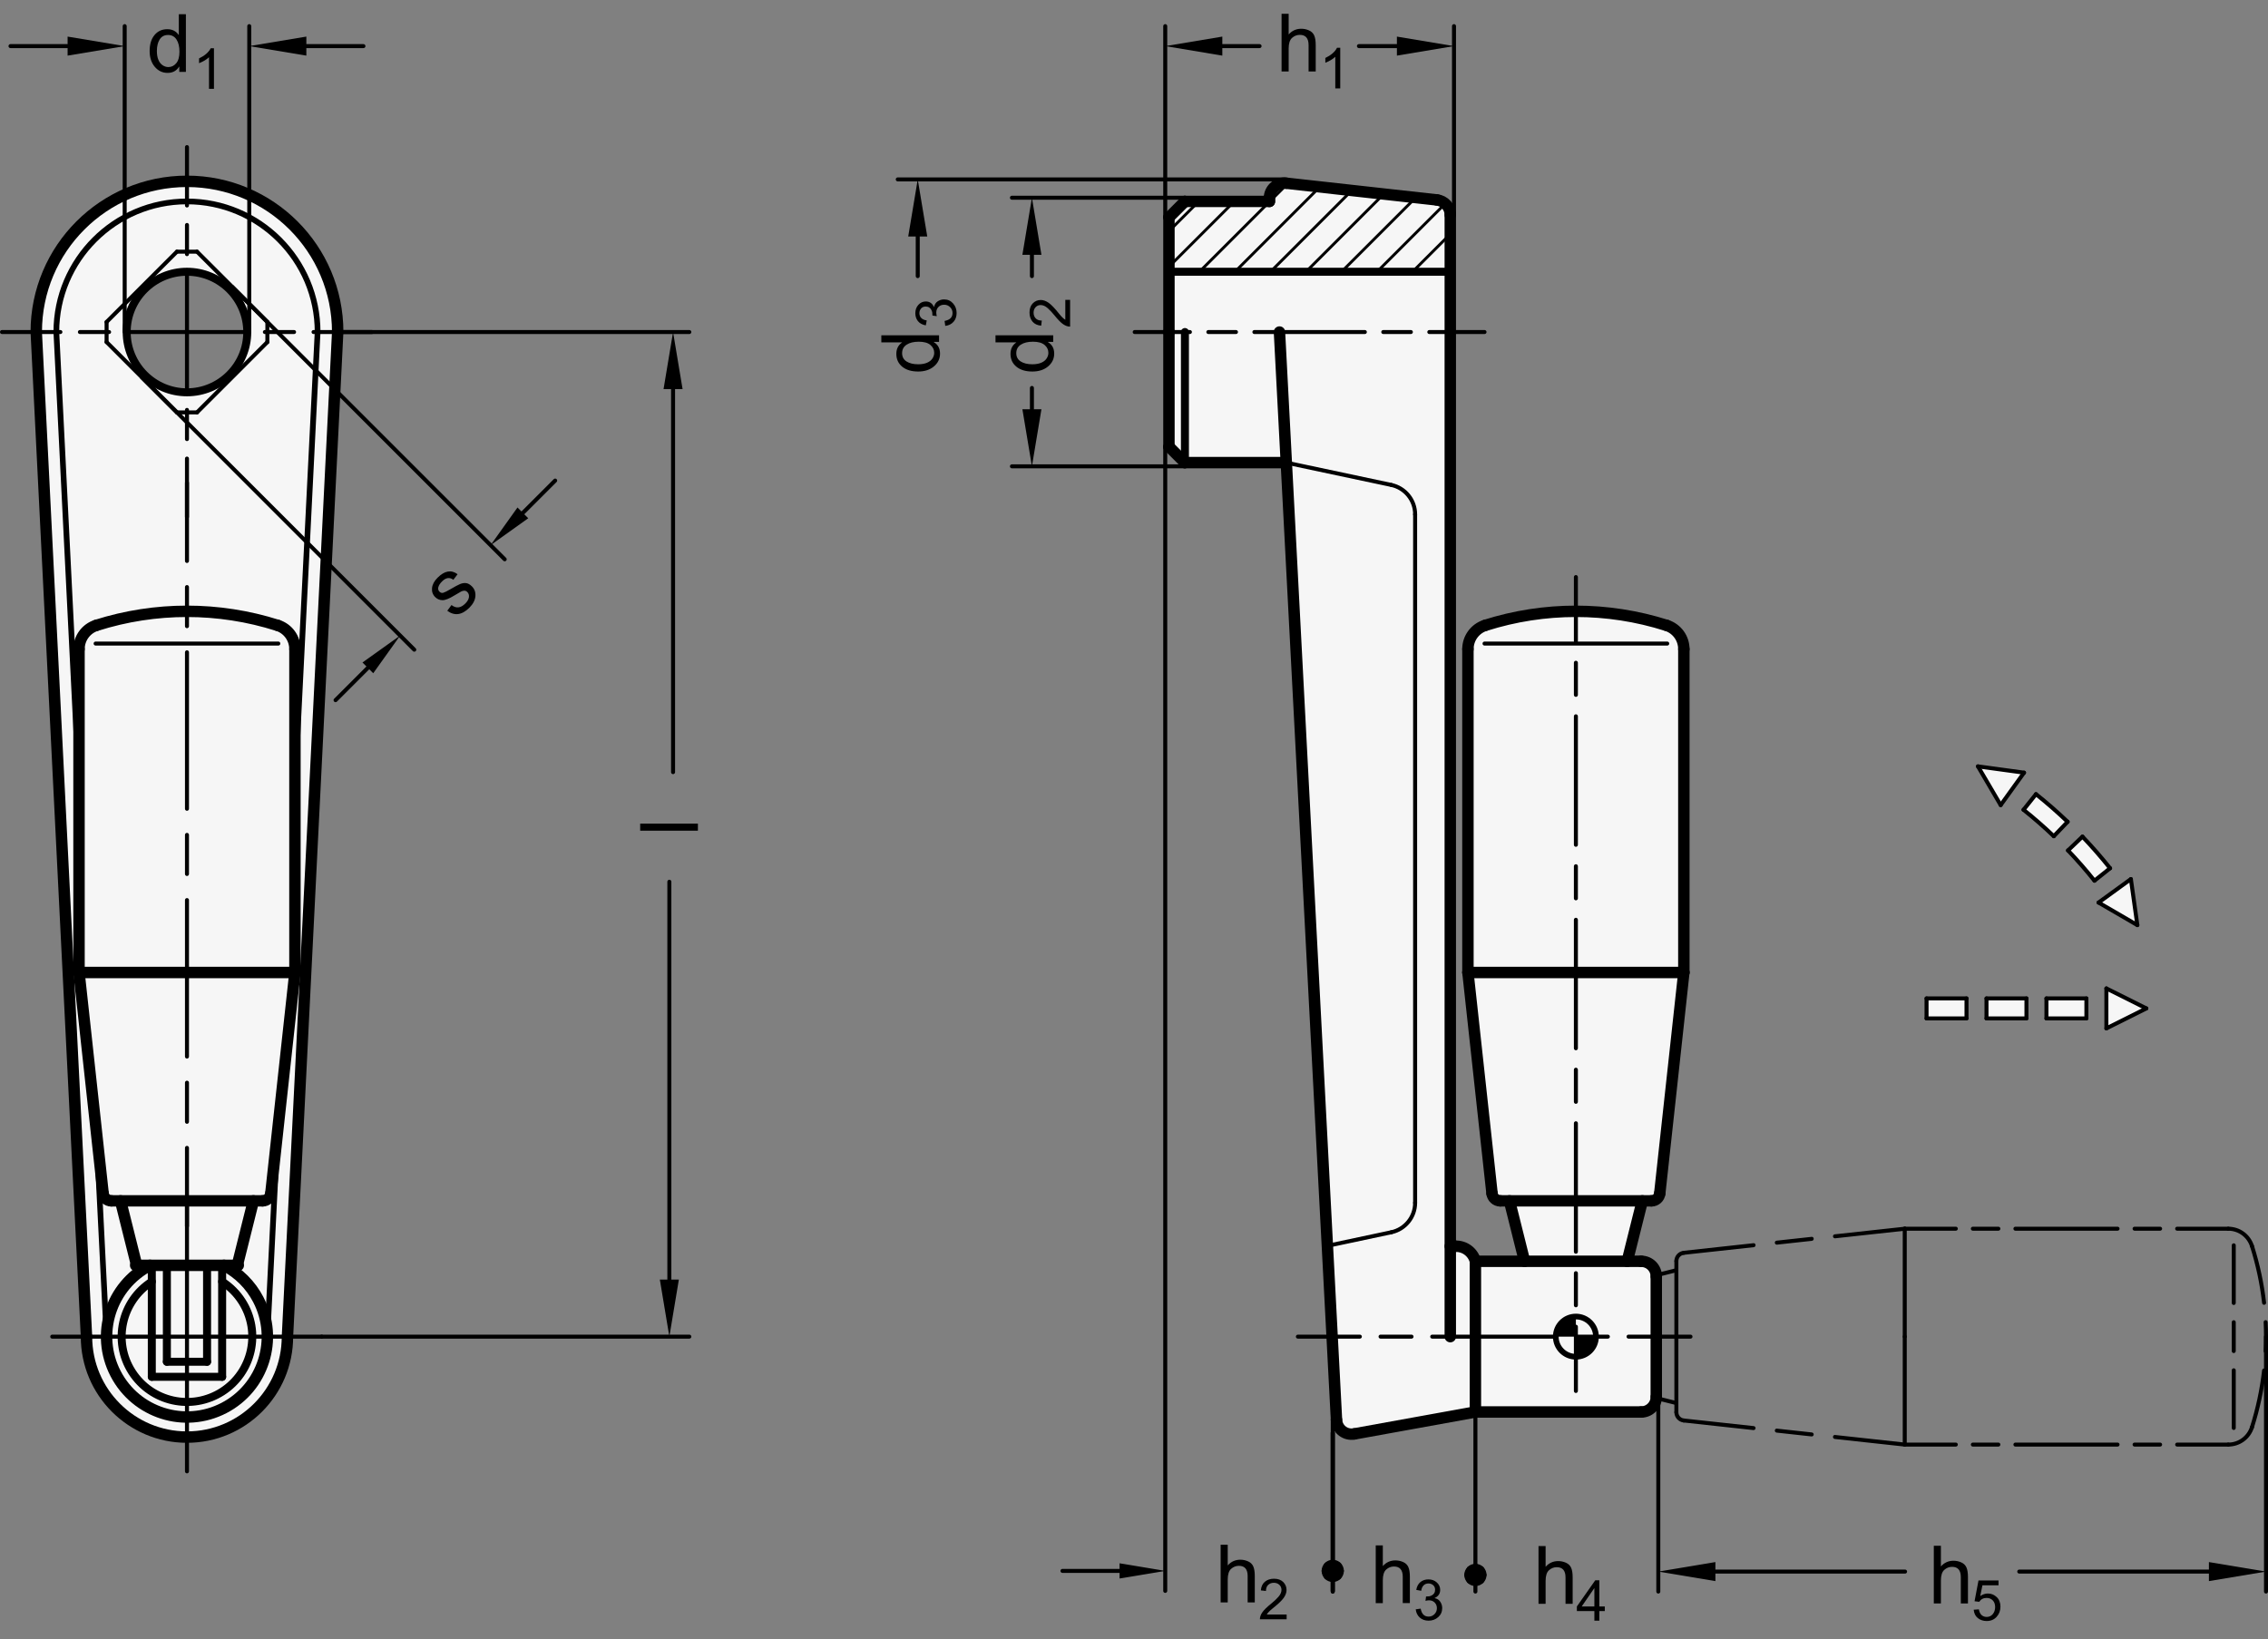 <?xml version="1.0" encoding="utf-8"?>
<!-- Generator: Adobe Illustrator 19.1.0, SVG Export Plug-In . SVG Version: 6.00 Build 0)  -->
<svg version="1.1" xmlns="http://www.w3.org/2000/svg" xmlns:xlink="http://www.w3.org/1999/xlink" x="0px" y="0px"
	 viewBox="0 0 281.522 203.519" enable-background="new 0 0 281.522 203.519" xml:space="preserve">
<rect x="0" y="0" width="281.522" height="203.519" fill="#808080" stroke="none"/>
<g id="MD_x5F_3_x5F_FUELLUNG_x5F_WS">
	<g id="LWPOLYLINE_9_">
		<polygon fill="#FFFFFF" points="245.52,95.146 248.339,99.952 251.238,95.927 		"/>
	</g>
	<g id="LWPOLYLINE_10_">
		<polygon fill="#FFFFFF" points="265.306,114.852 260.489,112.053 264.502,109.138 		"/>
	</g>
	<g id="LWPOLYLINE_11_">
		<path fill="#FFFFFF" d="M261.92,107.793l-1.939,1.546c-1.037-1.301-2.133-2.555-3.283-3.757l1.793-1.714
			C259.692,105.124,260.836,106.434,261.92,107.793z"/>
	</g>
	<g id="LWPOLYLINE_12_">
		<path fill="#FFFFFF" d="M256.648,102.024l-1.714,1.793c-1.203-1.15-2.456-2.245-3.757-3.283l1.546-1.939
			C254.082,99.679,255.391,100.823,256.648,102.024z"/>
	</g>
	<g id="LWPOLYLINE_13_">
		<rect x="239.138" y="123.955" fill="#FFFFFF" width="4.961" height="2.48"/>
	</g>
	<g id="LWPOLYLINE_14_">
		<rect x="246.579" y="123.955" fill="#FFFFFF" width="4.961" height="2.48"/>
	</g>
	<g id="LWPOLYLINE_15_">
		<rect x="254.02" y="123.955" fill="#FFFFFF" width="4.961" height="2.48"/>
	</g>
	<g id="LWPOLYLINE_16_">
		<polygon fill="#FFFFFF" points="266.421,125.195 261.46,122.715 261.46,127.676 		"/>
	</g>
	<g id="POLYLINE_4_">
		<path fill="#FFFFFF" d="M145.098,26.992l1.984-1.984h10.488v-0.404c0-0.069,0.004-0.138,0.011-0.207
			c0.114-1.027,1.039-1.767,2.066-1.653l18.709,2.079c0.947,0.105,1.664,0.906,1.664,1.859v128.039h0.624
			c1.167-0.038,2.204,0.74,2.494,1.871h6.102l-1.876-7.506h-1.137c-0.526,0-0.968-0.396-1.025-0.919l-2.992-27.429V80.585
			c0-1.348,0.873-2.54,2.157-2.948c7.316-2.322,15.172-2.322,22.488,0c1.284,0.408,2.157,1.6,2.157,2.948v40.153l-2.992,27.429
			c-0.057,0.523-0.499,0.919-1.025,0.919h-1.137l-1.876,7.506h1.737c1.033,0,1.871,0.838,1.871,1.871v7.483v7.483
			c0,1.033-0.838,1.871-1.871,1.871h-20.58l-15.028,2.721c-0.082,0.016-0.166,0.026-0.249,0.03c-1.032,0.054-1.912-0.739-1.966-1.77
			l-6.228-118.845h-12.585l-1.984-1.984v-14.23V26.992z"/>
	</g>
	<g id="POLYLINE_5_">
		<path fill="#FFFFFF" d="M15.746,40.663c-0.309,4.121,2.782,7.713,6.904,8.022s7.713-2.782,8.022-6.904
			c0.021-0.281,0.026-0.563,0.015-0.845l11.231,0.286l-6.236,124.724c0,6.888-5.584,12.472-12.472,12.472
			s-12.472-5.584-12.472-12.472L4.5,41.222c0-10.333,8.376-18.709,18.709-18.709s18.709,8.376,18.709,18.709l-11.231-0.286
			c-0.158-4.13-3.634-7.35-7.764-7.192C19.119,33.889,16.03,36.867,15.746,40.663z"/>
	</g>
</g>
<g id="MD_x5F_3_x5F_FUELLUNG_x5F_GR">
	<g id="POLYLINE">
		<path fill="#F6F6F6" d="M15.746,40.663c-0.309,4.121,2.782,7.713,6.904,8.022s7.713-2.782,8.022-6.904
			c0.021-0.281,0.026-0.563,0.015-0.845l11.231,0.286l-6.236,124.724c0,6.888-5.584,12.472-12.472,12.472
			s-12.472-5.584-12.472-12.472L4.5,41.222c0-10.333,8.376-18.709,18.709-18.709s18.709,8.376,18.709,18.709l-11.231-0.286
			c-0.158-4.13-3.634-7.35-7.764-7.192C19.119,33.889,16.03,36.867,15.746,40.663z"/>
	</g>
	<g id="POLYLINE_3_">
		<path fill="#F6F6F6" d="M145.098,26.992l1.984-1.984h10.488v-0.404c0-0.069,0.004-0.138,0.011-0.207
			c0.114-1.027,1.039-1.767,2.066-1.653l18.709,2.079c0.947,0.105,1.664,0.906,1.664,1.859v128.039h0.624
			c1.167-0.038,2.204,0.74,2.494,1.871h6.102l-1.876-7.506h-1.137c-0.526,0-0.968-0.396-1.025-0.919l-2.992-27.429V80.585
			c0-1.348,0.873-2.54,2.157-2.948c7.316-2.322,15.172-2.322,22.488,0c1.284,0.408,2.157,1.6,2.157,2.948v40.153l-2.992,27.429
			c-0.057,0.523-0.499,0.919-1.025,0.919h-1.137l-1.876,7.506h1.737c1.033,0,1.871,0.838,1.871,1.871v7.483v7.483
			c0,1.033-0.838,1.871-1.871,1.871h-20.58l-15.028,2.721c-0.082,0.016-0.166,0.026-0.249,0.03c-1.032,0.054-1.912-0.739-1.966-1.77
			l-6.228-118.845h-12.585l-1.984-1.984v-14.23V26.992z"/>
	</g>
	<g id="LWPOLYLINE_1_">
		<polygon fill="#F6F6F6" points="266.421,125.195 261.46,122.715 261.46,127.676 		"/>
	</g>
	<g id="LWPOLYLINE_2_">
		<rect x="254.02" y="123.955" fill="#F6F6F6" width="4.961" height="2.48"/>
	</g>
	<g id="LWPOLYLINE_3_">
		<rect x="246.579" y="123.955" fill="#F6F6F6" width="4.961" height="2.48"/>
	</g>
	<g id="LWPOLYLINE_4_">
		<rect x="239.138" y="123.955" fill="#F6F6F6" width="4.961" height="2.48"/>
	</g>
	<g id="LWPOLYLINE_5_">
		<path fill="#F6F6F6" d="M256.648,102.024l-1.714,1.793c-1.203-1.15-2.456-2.245-3.757-3.283l1.546-1.939
			C254.082,99.679,255.391,100.823,256.648,102.024z"/>
	</g>
	<g id="LWPOLYLINE_6_">
		<path fill="#F6F6F6" d="M261.92,107.793l-1.939,1.546c-1.037-1.301-2.133-2.555-3.283-3.757l1.793-1.714
			C259.692,105.124,260.836,106.434,261.92,107.793z"/>
	</g>
	<g id="LWPOLYLINE_7_">
		<polygon fill="#F6F6F6" points="265.306,114.852 260.489,112.053 264.502,109.138 		"/>
	</g>
	<g id="LWPOLYLINE_8_">
		<polygon fill="#F6F6F6" points="245.52,95.146 248.339,99.952 251.238,95.927 		"/>
	</g>
</g>
<g id="MD_x5F_6_x5F_COLOR_x5F_K100">
	<g id="POLYLINE_1_">
		<path d="M195.612,165.946h2.494c0,1.378-1.117,2.494-2.494,2.494V165.946z"/>
	</g>
	<g id="POLYLINE_2_">
		<path d="M193.117,165.946c0-1.378,1.117-2.494,2.494-2.494v2.494H193.117z"/>
	</g>
</g>
<g id="MD_x5F_1_x5F_050">
	<g id="ARC">
		
			<path fill="none" stroke="#000000" stroke-width="0.709" stroke-linecap="round" stroke-linejoin="round" stroke-miterlimit="10" d="
			M39.423,41.222c0-8.955-7.259-16.214-16.214-16.214S6.994,32.267,6.994,41.222"/>
	</g>
	<g id="LINE_42_">
		
			<line fill="none" stroke="#000000" stroke-width="0.709" stroke-linecap="round" stroke-linejoin="round" stroke-miterlimit="10" x1="39.423" y1="41.222" x2="36.61" y2="97.485"/>
	</g>
	<g id="LINE_43_">
		
			<line fill="none" stroke="#000000" stroke-width="0.709" stroke-linecap="round" stroke-linejoin="round" stroke-miterlimit="10" x1="6.994" y1="41.222" x2="9.808" y2="97.485"/>
	</g>
	<g id="LINE_46_">
		
			<line fill="none" stroke="#000000" stroke-width="0.709" stroke-linecap="round" stroke-linejoin="round" stroke-miterlimit="10" x1="11.954" y1="140.413" x2="13.231" y2="165.946"/>
	</g>
	<g id="LINE_47_">
		
			<line fill="none" stroke="#000000" stroke-width="0.709" stroke-linecap="round" stroke-linejoin="round" stroke-miterlimit="10" x1="34.463" y1="140.413" x2="33.187" y2="165.946"/>
	</g>
	<g id="CIRCLE_1_">
		
			<path fill="none" stroke="#000000" stroke-width="0.709" stroke-linecap="round" stroke-linejoin="round" stroke-miterlimit="10" d="
			M193.117,165.946c0-1.378,1.117-2.494,2.494-2.494c1.378,0,2.494,1.117,2.494,2.494c0,1.378-1.117,2.494-2.494,2.494
			C194.234,168.44,193.117,167.324,193.117,165.946L193.117,165.946z"/>
	</g>
</g>
<g id="MD_x5F_1_x5F_070">
	<g id="CIRCLE">
		
			<path fill="none" stroke="#000000" stroke-width="0.992" stroke-linecap="round" stroke-linejoin="round" stroke-miterlimit="10" d="
			M15.725,41.222c0-4.133,3.35-7.483,7.483-7.483s7.483,3.35,7.483,7.483s-3.35,7.483-7.483,7.483S15.725,45.355,15.725,41.222
			L15.725,41.222z"/>
	</g>
	<g id="LINE_11_">
		
			<line fill="none" stroke="#000000" stroke-width="0.992" stroke-linecap="round" stroke-linejoin="round" stroke-miterlimit="10" x1="145.098" y1="33.738" x2="180.021" y2="33.738"/>
	</g>
	<g id="ARC_15_">
		
			<path fill="none" stroke="#000000" stroke-width="0.992" stroke-linecap="round" stroke-linejoin="round" stroke-miterlimit="10" d="
			M18.843,159.115c-3.773,2.411-4.877,7.424-2.466,11.197c2.411,3.773,7.424,4.877,11.197,2.466
			c3.773-2.411,4.877-7.424,2.466-11.197c-0.633-0.991-1.475-1.833-2.466-2.466"/>
	</g>
	<g id="LINE_71_">
		
			<line fill="none" stroke="#000000" stroke-width="0.992" stroke-linecap="round" stroke-linejoin="round" stroke-miterlimit="10" x1="25.703" y1="169.064" x2="25.703" y2="157.091"/>
	</g>
	<g id="LINE_72_">
		
			<line fill="none" stroke="#000000" stroke-width="0.992" stroke-linecap="round" stroke-linejoin="round" stroke-miterlimit="10" x1="25.703" y1="169.064" x2="20.714" y2="169.064"/>
	</g>
	<g id="LINE_73_">
		
			<line fill="none" stroke="#000000" stroke-width="0.992" stroke-linecap="round" stroke-linejoin="round" stroke-miterlimit="10" x1="20.714" y1="169.064" x2="20.714" y2="157.091"/>
	</g>
	<g id="LINE_74_">
		
			<line fill="none" stroke="#000000" stroke-width="0.992" stroke-linecap="round" stroke-linejoin="round" stroke-miterlimit="10" x1="27.574" y1="170.935" x2="18.843" y2="170.935"/>
	</g>
	<g id="LINE_75_">
		
			<line fill="none" stroke="#000000" stroke-width="0.992" stroke-linecap="round" stroke-linejoin="round" stroke-miterlimit="10" x1="18.843" y1="170.935" x2="18.843" y2="157.091"/>
	</g>
	<g id="LINE_76_">
		
			<line fill="none" stroke="#000000" stroke-width="0.992" stroke-linecap="round" stroke-linejoin="round" stroke-miterlimit="10" x1="27.574" y1="170.935" x2="27.574" y2="157.091"/>
	</g>
	<g id="LINE_105_">
		
			<line fill="none" stroke="#000000" stroke-width="0.992" stroke-linecap="round" stroke-linejoin="round" stroke-miterlimit="10" x1="147.083" y1="57.436" x2="147.083" y2="41.222"/>
	</g>
</g>
<g id="MD_x5F_1_x5F_035">
	<g id="LINE">
		
			<line fill="none" stroke="#000000" stroke-width="0.496" stroke-linecap="round" stroke-linejoin="round" stroke-miterlimit="10" x1="21.961" y1="31.244" x2="24.456" y2="31.244"/>
	</g>
	<g id="LINE_1_">
		
			<line fill="none" stroke="#000000" stroke-width="0.496" stroke-linecap="round" stroke-linejoin="round" stroke-miterlimit="10" x1="33.187" y1="39.974" x2="33.187" y2="42.469"/>
	</g>
	<g id="LINE_2_">
		
			<line fill="none" stroke="#000000" stroke-width="0.496" stroke-linecap="round" stroke-linejoin="round" stroke-miterlimit="10" x1="24.456" y1="51.2" x2="21.961" y2="51.2"/>
	</g>
	<g id="LINE_3_">
		
			<line fill="none" stroke="#000000" stroke-width="0.496" stroke-linecap="round" stroke-linejoin="round" stroke-miterlimit="10" x1="13.231" y1="42.469" x2="13.231" y2="39.974"/>
	</g>
	<g id="LINE_4_">
		
			<line fill="none" stroke="#000000" stroke-width="0.496" stroke-linecap="round" stroke-linejoin="round" stroke-miterlimit="10" x1="13.231" y1="42.469" x2="21.961" y2="51.2"/>
	</g>
	<g id="LINE_5_">
		
			<line fill="none" stroke="#000000" stroke-width="0.496" stroke-linecap="round" stroke-linejoin="round" stroke-miterlimit="10" x1="24.456" y1="51.2" x2="33.187" y2="42.469"/>
	</g>
	<g id="LINE_6_">
		
			<line fill="none" stroke="#000000" stroke-width="0.496" stroke-linecap="round" stroke-linejoin="round" stroke-miterlimit="10" x1="33.187" y1="39.974" x2="24.456" y2="31.244"/>
	</g>
	<g id="LINE_7_">
		
			<line fill="none" stroke="#000000" stroke-width="0.496" stroke-linecap="round" stroke-linejoin="round" stroke-miterlimit="10" x1="21.961" y1="31.244" x2="13.231" y2="39.974"/>
	</g>
	<g id="LINE_8_">
		
			<line fill="none" stroke="#000000" stroke-width="0.496" stroke-linecap="round" stroke-linejoin="round" stroke-miterlimit="10" x1="175.656" y1="63.864" x2="175.656" y2="149.328"/>
	</g>
	<g id="LINE_9_">
		
			<line fill="none" stroke="#000000" stroke-width="0.496" stroke-linecap="round" stroke-linejoin="round" stroke-miterlimit="10" x1="159.668" y1="57.436" x2="172.692" y2="60.204"/>
	</g>
	<g id="ARC_1_">
		
			<path fill="none" stroke="#000000" stroke-width="0.496" stroke-linecap="round" stroke-linejoin="round" stroke-miterlimit="10" d="
			M175.656,63.864c0-1.767-1.236-3.293-2.964-3.66"/>
	</g>
	<g id="LINE_10_">
		
			<line fill="none" stroke="#000000" stroke-width="0.496" stroke-linecap="round" stroke-linejoin="round" stroke-miterlimit="10" x1="165.346" y1="154.55" x2="172.692" y2="152.988"/>
	</g>
	<g id="ARC_2_">
		
			<path fill="none" stroke="#000000" stroke-width="0.496" stroke-linecap="round" stroke-linejoin="round" stroke-miterlimit="10" d="
			M172.692,152.988c1.728-0.367,2.964-1.893,2.964-3.66"/>
	</g>
	<g id="LINE_44_">
		
			<line fill="none" stroke="#000000" stroke-width="0.496" stroke-linecap="round" stroke-linejoin="round" stroke-miterlimit="10" x1="184.272" y1="79.899" x2="206.951" y2="79.899"/>
	</g>
	<g id="LINE_45_">
		
			<line fill="none" stroke="#000000" stroke-width="0.496" stroke-linecap="round" stroke-linejoin="round" stroke-miterlimit="10" x1="11.869" y1="79.899" x2="34.548" y2="79.899"/>
	</g>
	<g id="ARC_28_">
		
			<path fill="none" stroke="#000000" stroke-width="0.496" stroke-linecap="round" stroke-linejoin="round" stroke-miterlimit="10" d="
			M256.648,102.024c-1.256-1.201-2.566-2.345-3.925-3.429"/>
	</g>
	<g id="ARC_29_">
		
			<path fill="none" stroke="#000000" stroke-width="0.496" stroke-linecap="round" stroke-linejoin="round" stroke-miterlimit="10" d="
			M259.981,109.339c-1.037-1.301-2.133-2.555-3.283-3.757"/>
	</g>
	<g id="ARC_30_">
		
			<path fill="none" stroke="#000000" stroke-width="0.496" stroke-linecap="round" stroke-linejoin="round" stroke-miterlimit="10" d="
			M254.934,103.817c-1.203-1.15-2.456-2.245-3.757-3.283"/>
	</g>
	<g id="ARC_31_">
		
			<path fill="none" stroke="#000000" stroke-width="0.496" stroke-linecap="round" stroke-linejoin="round" stroke-miterlimit="10" d="
			M261.92,107.793c-1.084-1.359-2.228-2.669-3.429-3.925"/>
	</g>
	<g id="LINE_129_">
		
			<line fill="none" stroke="#000000" stroke-width="0.496" stroke-linecap="round" stroke-linejoin="round" stroke-miterlimit="10" x1="251.176" y1="100.535" x2="252.723" y2="98.595"/>
	</g>
	<g id="LINE_130_">
		
			<line fill="none" stroke="#000000" stroke-width="0.496" stroke-linecap="round" stroke-linejoin="round" stroke-miterlimit="10" x1="254.934" y1="103.817" x2="256.648" y2="102.024"/>
	</g>
	<g id="LINE_131_">
		
			<line fill="none" stroke="#000000" stroke-width="0.496" stroke-linecap="round" stroke-linejoin="round" stroke-miterlimit="10" x1="256.698" y1="105.582" x2="258.491" y2="103.868"/>
	</g>
	<g id="LINE_132_">
		
			<line fill="none" stroke="#000000" stroke-width="0.496" stroke-linecap="round" stroke-linejoin="round" stroke-miterlimit="10" x1="259.981" y1="109.339" x2="261.92" y2="107.793"/>
	</g>
	<g id="LINE_133_">
		
			<line fill="none" stroke="#000000" stroke-width="0.496" stroke-linecap="round" stroke-linejoin="round" stroke-miterlimit="10" x1="260.489" y1="112.053" x2="264.502" y2="109.138"/>
	</g>
	<g id="LINE_134_">
		
			<line fill="none" stroke="#000000" stroke-width="0.496" stroke-linecap="round" stroke-linejoin="round" stroke-miterlimit="10" x1="264.502" y1="109.138" x2="265.306" y2="114.852"/>
	</g>
	<g id="LINE_135_">
		
			<line fill="none" stroke="#000000" stroke-width="0.496" stroke-linecap="round" stroke-linejoin="round" stroke-miterlimit="10" x1="260.489" y1="112.053" x2="265.306" y2="114.852"/>
	</g>
	<g id="LINE_136_">
		
			<line fill="none" stroke="#000000" stroke-width="0.496" stroke-linecap="round" stroke-linejoin="round" stroke-miterlimit="10" x1="266.421" y1="125.195" x2="261.46" y2="122.715"/>
	</g>
	<g id="LINE_137_">
		
			<line fill="none" stroke="#000000" stroke-width="0.496" stroke-linecap="round" stroke-linejoin="round" stroke-miterlimit="10" x1="261.46" y1="122.715" x2="261.46" y2="127.676"/>
	</g>
	<g id="LINE_138_">
		
			<line fill="none" stroke="#000000" stroke-width="0.496" stroke-linecap="round" stroke-linejoin="round" stroke-miterlimit="10" x1="261.46" y1="127.676" x2="266.421" y2="125.195"/>
	</g>
	<g id="LINE_139_">
		
			<line fill="none" stroke="#000000" stroke-width="0.496" stroke-linecap="round" stroke-linejoin="round" stroke-miterlimit="10" x1="258.98" y1="126.435" x2="258.98" y2="123.955"/>
	</g>
	<g id="LINE_140_">
		
			<line fill="none" stroke="#000000" stroke-width="0.496" stroke-linecap="round" stroke-linejoin="round" stroke-miterlimit="10" x1="258.98" y1="123.955" x2="254.02" y2="123.955"/>
	</g>
	<g id="LINE_141_">
		
			<line fill="none" stroke="#000000" stroke-width="0.496" stroke-linecap="round" stroke-linejoin="round" stroke-miterlimit="10" x1="254.02" y1="123.955" x2="254.02" y2="126.435"/>
	</g>
	<g id="LINE_142_">
		
			<line fill="none" stroke="#000000" stroke-width="0.496" stroke-linecap="round" stroke-linejoin="round" stroke-miterlimit="10" x1="254.02" y1="126.435" x2="258.98" y2="126.435"/>
	</g>
	<g id="LINE_143_">
		
			<line fill="none" stroke="#000000" stroke-width="0.496" stroke-linecap="round" stroke-linejoin="round" stroke-miterlimit="10" x1="251.539" y1="126.435" x2="251.539" y2="123.955"/>
	</g>
	<g id="LINE_144_">
		
			<line fill="none" stroke="#000000" stroke-width="0.496" stroke-linecap="round" stroke-linejoin="round" stroke-miterlimit="10" x1="251.539" y1="123.955" x2="246.579" y2="123.955"/>
	</g>
	<g id="LINE_145_">
		
			<line fill="none" stroke="#000000" stroke-width="0.496" stroke-linecap="round" stroke-linejoin="round" stroke-miterlimit="10" x1="246.579" y1="123.955" x2="246.579" y2="126.435"/>
	</g>
	<g id="LINE_146_">
		
			<line fill="none" stroke="#000000" stroke-width="0.496" stroke-linecap="round" stroke-linejoin="round" stroke-miterlimit="10" x1="246.579" y1="126.435" x2="251.539" y2="126.435"/>
	</g>
	<g id="LINE_147_">
		
			<line fill="none" stroke="#000000" stroke-width="0.496" stroke-linecap="round" stroke-linejoin="round" stroke-miterlimit="10" x1="244.098" y1="126.435" x2="244.098" y2="123.955"/>
	</g>
	<g id="LINE_148_">
		
			<line fill="none" stroke="#000000" stroke-width="0.496" stroke-linecap="round" stroke-linejoin="round" stroke-miterlimit="10" x1="244.098" y1="123.955" x2="239.138" y2="123.955"/>
	</g>
	<g id="LINE_149_">
		
			<line fill="none" stroke="#000000" stroke-width="0.496" stroke-linecap="round" stroke-linejoin="round" stroke-miterlimit="10" x1="239.138" y1="123.955" x2="239.138" y2="126.435"/>
	</g>
	<g id="LINE_150_">
		
			<line fill="none" stroke="#000000" stroke-width="0.496" stroke-linecap="round" stroke-linejoin="round" stroke-miterlimit="10" x1="239.138" y1="126.435" x2="244.098" y2="126.435"/>
	</g>
	<g id="LINE_151_">
		
			<line fill="none" stroke="#000000" stroke-width="0.496" stroke-linecap="round" stroke-linejoin="round" stroke-miterlimit="10" x1="248.339" y1="99.952" x2="251.238" y2="95.927"/>
	</g>
	<g id="LINE_152_">
		
			<line fill="none" stroke="#000000" stroke-width="0.496" stroke-linecap="round" stroke-linejoin="round" stroke-miterlimit="10" x1="251.238" y1="95.927" x2="245.52" y2="95.146"/>
	</g>
	<g id="LINE_153_">
		
			<line fill="none" stroke="#000000" stroke-width="0.496" stroke-linecap="round" stroke-linejoin="round" stroke-miterlimit="10" x1="248.339" y1="99.952" x2="245.52" y2="95.146"/>
	</g>
</g>
<g id="MD_x5F_2_x5F_SCHRAFFUR">
	<g id="LINE_12_">
		
			<line fill="none" stroke="#000000" stroke-width="0.354" stroke-linecap="round" stroke-linejoin="round" stroke-miterlimit="10" x1="157.703" y1="33.738" x2="167.793" y2="23.649"/>
	</g>
	<g id="LINE_13_">
		
			<line fill="none" stroke="#000000" stroke-width="0.354" stroke-linecap="round" stroke-linejoin="round" stroke-miterlimit="10" x1="153.294" y1="33.738" x2="163.824" y2="23.208"/>
	</g>
	<g id="LINE_14_">
		
			<line fill="none" stroke="#000000" stroke-width="0.354" stroke-linecap="round" stroke-linejoin="round" stroke-miterlimit="10" x1="148.884" y1="33.738" x2="159.855" y2="22.767"/>
	</g>
	<g id="LINE_15_">
		
			<line fill="none" stroke="#000000" stroke-width="0.354" stroke-linecap="round" stroke-linejoin="round" stroke-miterlimit="10" x1="145.098" y1="33.114" x2="153.205" y2="25.007"/>
	</g>
	<g id="LINE_16_">
		
			<line fill="none" stroke="#000000" stroke-width="0.354" stroke-linecap="round" stroke-linejoin="round" stroke-miterlimit="10" x1="145.098" y1="28.704" x2="148.795" y2="25.007"/>
	</g>
	<g id="LINE_17_">
		
			<line fill="none" stroke="#000000" stroke-width="0.354" stroke-linecap="round" stroke-linejoin="round" stroke-miterlimit="10" x1="162.113" y1="33.738" x2="171.761" y2="24.09"/>
	</g>
	<g id="LINE_18_">
		
			<line fill="none" stroke="#000000" stroke-width="0.354" stroke-linecap="round" stroke-linejoin="round" stroke-miterlimit="10" x1="166.523" y1="33.738" x2="175.73" y2="24.531"/>
	</g>
	<g id="LINE_19_">
		
			<line fill="none" stroke="#000000" stroke-width="0.354" stroke-linecap="round" stroke-linejoin="round" stroke-miterlimit="10" x1="170.932" y1="33.738" x2="179.39" y2="25.281"/>
	</g>
	<g id="LINE_20_">
		
			<line fill="none" stroke="#000000" stroke-width="0.354" stroke-linecap="round" stroke-linejoin="round" stroke-miterlimit="10" x1="175.342" y1="33.738" x2="180.021" y2="29.059"/>
	</g>
	<g id="LINE_21_">
		
			<line fill="none" stroke="#000000" stroke-width="0.354" stroke-linecap="round" stroke-linejoin="round" stroke-miterlimit="10" x1="179.752" y1="33.738" x2="180.021" y2="33.468"/>
	</g>
</g>
<g id="MD_x5F_2_x5F_BEMASSUNG">
	<g id="LINE_22_">
		
			<line stroke="#000000" stroke-width="0.496" stroke-linecap="round" stroke-linejoin="round" stroke-miterlimit="10" x1="15.477" y1="41.222" x2="15.477" y2="3.244"/>
	</g>
	<g id="LINE_23_">
		
			<line stroke="#000000" stroke-width="0.496" stroke-linecap="round" stroke-linejoin="round" stroke-miterlimit="10" x1="8.391" y1="5.724" x2="1.304" y2="5.724"/>
	</g>
	<g id="SOLID">
		<polygon points="8.391,4.543 15.477,5.724 8.391,6.906 		"/>
	</g>
	<g id="LINE_24_">
		
			<line stroke="#000000" stroke-width="0.496" stroke-linecap="round" stroke-linejoin="round" stroke-miterlimit="10" x1="41.917" y1="41.222" x2="85.565" y2="41.222"/>
	</g>
	<g id="LINE_25_">
		
			<line stroke="#000000" stroke-width="0.496" stroke-linecap="round" stroke-linejoin="round" stroke-miterlimit="10" x1="39.933" y1="165.946" x2="85.565" y2="165.946"/>
	</g>
	<g id="LINE_26_">
		
			<line stroke="#000000" stroke-width="0.496" stroke-linecap="round" stroke-linejoin="round" stroke-miterlimit="10" x1="83.546" y1="48.308" x2="83.546" y2="95.861"/>
	</g>
	<g id="LINE_27_">
		
			<line stroke="#000000" stroke-width="0.496" stroke-linecap="round" stroke-linejoin="round" stroke-miterlimit="10" x1="83.085" y1="158.859" x2="83.085" y2="109.47"/>
	</g>
	<g id="SOLID_1_">
		<polygon points="82.365,48.308 83.546,41.222 84.727,48.308 		"/>
	</g>
	<g id="SOLID_2_">
		<polygon points="81.904,158.859 83.085,165.946 84.266,158.859 		"/>
	</g>
	<g id="LINE_28_">
		
			<line stroke="#000000" stroke-width="0.496" stroke-linecap="round" stroke-linejoin="round" stroke-miterlimit="10" x1="147.083" y1="24.547" x2="125.609" y2="24.547"/>
	</g>
	<g id="LINE_29_">
		
			<line stroke="#000000" stroke-width="0.496" stroke-linecap="round" stroke-linejoin="round" stroke-miterlimit="10" x1="128.09" y1="31.633" x2="128.09" y2="34.28"/>
	</g>
	<g id="SOLID_3_">
		<polygon points="129.271,31.633 128.09,24.547 126.908,31.633 		"/>
	</g>
	<g id="LINE_30_">
		
			<line stroke="#000000" stroke-width="0.496" stroke-linecap="round" stroke-linejoin="round" stroke-miterlimit="10" x1="159.442" y1="22.272" x2="111.437" y2="22.272"/>
	</g>
	<g id="LINE_31_">
		
			<line stroke="#000000" stroke-width="0.496" stroke-linecap="round" stroke-linejoin="round" stroke-miterlimit="10" x1="113.917" y1="29.358" x2="113.917" y2="34.28"/>
	</g>
	<g id="SOLID_4_">
		<polygon points="115.098,29.358 113.917,22.272 112.736,29.358 		"/>
	</g>
	<g id="LINE_32_">
		
			<line stroke="#000000" stroke-width="0.496" stroke-linecap="round" stroke-linejoin="round" stroke-miterlimit="10" x1="144.638" y1="26.992" x2="144.638" y2="3.244"/>
	</g>
	<g id="LINE_33_">
		
			<line stroke="#000000" stroke-width="0.496" stroke-linecap="round" stroke-linejoin="round" stroke-miterlimit="10" x1="180.482" y1="26.682" x2="180.482" y2="3.244"/>
	</g>
	<g id="LINE_34_">
		
			<line stroke="#000000" stroke-width="0.496" stroke-linecap="round" stroke-linejoin="round" stroke-miterlimit="10" x1="151.724" y1="5.724" x2="156.347" y2="5.724"/>
	</g>
	<g id="LINE_35_">
		
			<line stroke="#000000" stroke-width="0.496" stroke-linecap="round" stroke-linejoin="round" stroke-miterlimit="10" x1="173.395" y1="5.724" x2="168.681" y2="5.724"/>
	</g>
	<g id="SOLID_5_">
		<polygon points="151.724,6.906 144.638,5.724 151.724,4.543 		"/>
	</g>
	<g id="SOLID_6_">
		<polygon points="173.395,6.906 180.482,5.724 173.395,4.543 		"/>
	</g>
	<g id="LINE_36_">
		
			<line stroke="#000000" stroke-width="0.496" stroke-linecap="round" stroke-linejoin="round" stroke-miterlimit="10" x1="165.43" y1="177.882" x2="165.43" y2="197.594"/>
	</g>
	<g id="LINE_37_">
		
			<line stroke="#000000" stroke-width="0.496" stroke-linecap="round" stroke-linejoin="round" stroke-miterlimit="10" x1="165.43" y1="177.882" x2="165.43" y2="197.594"/>
	</g>
	<g id="LINE_38_">
		
			<line stroke="#000000" stroke-width="0.496" stroke-linecap="round" stroke-linejoin="round" stroke-miterlimit="10" x1="183.139" y1="174.45" x2="183.139" y2="197.594"/>
	</g>
	<g id="TEXT">
		<g>
			<path d="M23.075,8.928h-0.821v-0.66h-0.02C21.919,8.79,21.441,9.05,20.803,9.05c-0.635,0-1.166-0.252-1.591-0.755
				c-0.425-0.504-0.638-1.156-0.638-1.957c0-0.838,0.2-1.499,0.601-1.984s0.93-0.729,1.588-0.729c0.619,0,1.09,0.236,1.413,0.709
				h0.02V1.763h0.879V8.928z M20.896,8.327c0.384,0,0.71-0.157,0.978-0.474s0.401-0.795,0.401-1.437
				c0-0.633-0.122-1.136-0.367-1.511c-0.244-0.374-0.595-0.562-1.051-0.562s-0.801,0.183-1.034,0.55
				c-0.233,0.366-0.35,0.848-0.35,1.444c0,0.43,0.063,0.794,0.188,1.092s0.3,0.522,0.525,0.672
				C20.412,8.252,20.648,8.327,20.896,8.327z"/>
		</g>
	</g>
	<g id="TEXT_1_">
		<g>
			<path d="M26.559,11.027h-0.616V7.104c-0.308,0.292-0.72,0.539-1.235,0.742V7.25c0.709-0.34,1.193-0.76,1.451-1.262h0.4V11.027z"
				/>
		</g>
	</g>
	<g id="TEXT_2_">
		<g>
			<path d="M86.629,102.252v0.879h-7.165v-0.879H86.629z"/>
		</g>
	</g>
	<g id="TEXT_3_">
		<g>
			<path d="M130.734,41.624v0.821h-0.66v0.02c0.521,0.316,0.782,0.793,0.782,1.432c0,0.635-0.252,1.166-0.755,1.591
				c-0.504,0.425-1.156,0.638-1.957,0.638c-0.838,0-1.499-0.2-1.984-0.601s-0.729-0.93-0.729-1.588c0-0.619,0.236-1.09,0.709-1.413
				v-0.02h-2.571v-0.879H130.734z M130.133,43.803c0-0.384-0.157-0.71-0.474-0.978s-0.795-0.401-1.437-0.401
				c-0.633,0-1.136,0.122-1.511,0.367c-0.374,0.244-0.562,0.595-0.562,1.051s0.183,0.801,0.55,1.034
				c0.366,0.233,0.848,0.35,1.444,0.35c0.43,0,0.794-0.063,1.092-0.188s0.522-0.3,0.672-0.525
				C130.059,44.287,130.133,44.051,130.133,43.803z"/>
		</g>
	</g>
	<g id="TEXT_4_">
		<g>
			<path d="M132.83,37.23v3.322c-0.283,0-0.569-0.099-0.858-0.296c-0.29-0.197-0.652-0.566-1.088-1.107
				c-0.265-0.331-0.543-0.626-0.833-0.886c-0.291-0.26-0.584-0.39-0.878-0.39c-0.253,0-0.462,0.09-0.628,0.269
				c-0.165,0.179-0.248,0.406-0.248,0.679c0,0.276,0.085,0.508,0.255,0.695s0.424,0.282,0.762,0.284l-0.072,0.633
				c-0.47-0.039-0.829-0.206-1.077-0.501c-0.249-0.295-0.373-0.67-0.373-1.124c0-0.493,0.136-0.876,0.408-1.151
				c0.272-0.275,0.602-0.413,0.987-0.413c0.321,0,0.647,0.116,0.977,0.347c0.33,0.232,0.771,0.693,1.322,1.384
				c0.29,0.362,0.54,0.603,0.749,0.722V37.23H132.83z"/>
		</g>
	</g>
	<g id="TEXT_5_">
		<g>
			<path d="M163.316,8.873h-0.884V5.599c0-0.424-0.092-0.741-0.274-0.953s-0.454-0.317-0.815-0.317
				c-0.359,0-0.679,0.124-0.961,0.374c-0.281,0.249-0.423,0.694-0.423,1.336v2.835h-0.88V1.708h0.88v2.571
				c0.417-0.473,0.938-0.709,1.564-0.709c0.335,0,0.656,0.068,0.963,0.205c0.306,0.137,0.521,0.347,0.645,0.631
				c0.124,0.283,0.186,0.678,0.186,1.183V8.873z"/>
		</g>
	</g>
	<g id="TEXT_6_">
		<g>
			<path d="M166.362,10.972h-0.615V7.048c-0.309,0.292-0.72,0.539-1.235,0.742V7.195c0.709-0.34,1.192-0.76,1.45-1.262h0.4V10.972z"
				/>
		</g>
	</g>
	<g id="LINE_39_">
		
			<line stroke="#000000" stroke-width="0.496" stroke-linecap="round" stroke-linejoin="round" stroke-miterlimit="10" x1="144.638" y1="55.451" x2="144.638" y2="197.509"/>
	</g>
	<g id="LINE_40_">
		
			<line stroke="#000000" stroke-width="0.496" stroke-linecap="round" stroke-linejoin="round" stroke-miterlimit="10" x1="165.43" y1="176.183" x2="165.43" y2="197.509"/>
	</g>
	<g id="TEXT_7_">
		<g>
			<path d="M155.753,198.943h-0.884v-3.274c0-0.424-0.092-0.741-0.274-0.953s-0.454-0.317-0.815-0.317
				c-0.359,0-0.679,0.124-0.961,0.374c-0.281,0.249-0.423,0.694-0.423,1.336v2.835h-0.88v-7.165h0.88v2.571
				c0.417-0.473,0.938-0.709,1.564-0.709c0.335,0,0.656,0.068,0.963,0.205c0.306,0.137,0.521,0.347,0.645,0.631
				c0.124,0.283,0.186,0.678,0.186,1.183V198.943z"/>
		</g>
	</g>
	<g id="TEXT_8_">
		<g>
			<path d="M159.709,201.039h-3.322c0-0.283,0.099-0.569,0.296-0.858c0.197-0.29,0.566-0.652,1.107-1.088
				c0.33-0.265,0.626-0.543,0.886-0.833c0.26-0.291,0.391-0.584,0.391-0.878c0-0.253-0.09-0.462-0.269-0.628
				c-0.18-0.165-0.406-0.248-0.68-0.248c-0.276,0-0.508,0.085-0.694,0.255c-0.188,0.17-0.282,0.424-0.284,0.762l-0.633-0.072
				c0.039-0.47,0.206-0.829,0.501-1.077c0.296-0.249,0.67-0.373,1.124-0.373c0.493,0,0.877,0.136,1.151,0.408
				s0.412,0.602,0.412,0.987c0,0.321-0.115,0.647-0.347,0.977c-0.232,0.33-0.693,0.771-1.385,1.322
				c-0.362,0.29-0.603,0.54-0.722,0.749h2.467V201.039z"/>
		</g>
	</g>
	<g id="SOLID_7_">
		<polygon points="129.271,50.81 128.09,57.896 126.908,50.81 		"/>
	</g>
	<g id="LINE_106_">
		
			<line stroke="#000000" stroke-width="0.496" stroke-linecap="round" stroke-linejoin="round" stroke-miterlimit="10" x1="147.083" y1="57.896" x2="125.609" y2="57.896"/>
	</g>
	<g id="LINE_107_">
		
			<line stroke="#000000" stroke-width="0.496" stroke-linecap="round" stroke-linejoin="round" stroke-miterlimit="10" x1="128.09" y1="50.81" x2="128.09" y2="48.163"/>
	</g>
	<g id="TEXT_9_">
		<g>
			<path d="M116.562,41.624v0.821h-0.66v0.02c0.521,0.316,0.782,0.793,0.782,1.432c0,0.635-0.252,1.166-0.755,1.591
				c-0.504,0.425-1.156,0.638-1.957,0.638c-0.838,0-1.499-0.2-1.984-0.601s-0.729-0.93-0.729-1.588c0-0.619,0.236-1.09,0.709-1.413
				v-0.02h-2.571v-0.879H116.562z M115.961,43.803c0-0.384-0.157-0.71-0.474-0.978s-0.795-0.401-1.437-0.401
				c-0.633,0-1.136,0.122-1.511,0.367c-0.374,0.244-0.562,0.595-0.562,1.051s0.183,0.801,0.55,1.034
				c0.366,0.233,0.848,0.35,1.444,0.35c0.43,0,0.794-0.063,1.092-0.188s0.522-0.3,0.672-0.525
				C115.886,44.287,115.961,44.051,115.961,43.803z"/>
		</g>
	</g>
	<g id="TEXT_10_">
		<g>
			<path d="M115.945,38.113c0.06-0.31,0.209-0.544,0.45-0.703c0.24-0.159,0.502-0.238,0.785-0.238c0.456,0,0.83,0.166,1.123,0.498
				c0.294,0.332,0.44,0.729,0.44,1.192c0,0.443-0.129,0.808-0.387,1.095c-0.258,0.288-0.599,0.455-1.023,0.503l-0.085-0.616
				c0.33-0.062,0.578-0.174,0.742-0.337s0.246-0.378,0.246-0.645c0-0.287-0.101-0.531-0.303-0.73
				c-0.202-0.199-0.448-0.299-0.74-0.299c-0.281,0-0.514,0.091-0.698,0.272c-0.185,0.182-0.277,0.418-0.277,0.71
				c0,0.119,0.021,0.264,0.065,0.435l-0.541-0.072c0-0.164-0.008-0.294-0.023-0.39c-0.017-0.096-0.055-0.203-0.116-0.321
				s-0.15-0.217-0.266-0.294s-0.258-0.116-0.43-0.116c-0.248,0-0.441,0.083-0.578,0.248s-0.205,0.356-0.205,0.573
				c0,0.249,0.079,0.451,0.236,0.607s0.382,0.255,0.674,0.296l-0.113,0.616c-0.436-0.08-0.762-0.256-0.979-0.528
				c-0.216-0.272-0.324-0.598-0.324-0.977c0-0.417,0.126-0.766,0.378-1.045s0.561-0.419,0.925-0.419c0.468,0,0.805,0.229,1.01,0.688
				H115.945z"/>
		</g>
	</g>
	<g id="LINE_111_">
		
			<line stroke="#000000" stroke-width="0.496" stroke-linecap="round" stroke-linejoin="round" stroke-miterlimit="10" x1="17.596" y1="46.834" x2="51.423" y2="80.661"/>
	</g>
	<g id="LINE_112_">
		
			<line stroke="#000000" stroke-width="0.496" stroke-linecap="round" stroke-linejoin="round" stroke-miterlimit="10" x1="28.821" y1="35.609" x2="62.648" y2="69.436"/>
	</g>
	<g id="LINE_113_">
		
			<line stroke="#000000" stroke-width="0.496" stroke-linecap="round" stroke-linejoin="round" stroke-miterlimit="10" x1="45.66" y1="82.916" x2="41.651" y2="86.925"/>
	</g>
	<g id="LINE_114_">
		
			<line stroke="#000000" stroke-width="0.496" stroke-linecap="round" stroke-linejoin="round" stroke-miterlimit="10" x1="64.903" y1="63.673" x2="68.912" y2="59.664"/>
	</g>
	<g id="SOLID_8_">
		<polygon points="44.992,82.248 49.669,78.907 46.328,83.584 		"/>
	</g>
	<g id="SOLID_9_">
		<polygon points="64.235,63.005 60.894,67.682 65.571,64.341 		"/>
	</g>
	<g id="TEXT_11_">
		<g>
			<path d="M56.274,71.981c-0.228-0.173-0.459-0.242-0.694-0.208s-0.472,0.172-0.711,0.412c-0.238,0.237-0.39,0.469-0.455,0.696
				c-0.065,0.228-0.021,0.418,0.133,0.572c0.145,0.145,0.307,0.191,0.486,0.137c0.178-0.054,0.483-0.208,0.917-0.461
				c0.485-0.289,0.863-0.49,1.132-0.607c0.268-0.116,0.524-0.159,0.769-0.129c0.244,0.03,0.489,0.167,0.733,0.412
				c0.326,0.327,0.469,0.736,0.425,1.227c-0.044,0.49-0.29,0.959-0.736,1.406c-0.466,0.465-0.929,0.73-1.386,0.794
				c-0.459,0.065-0.915-0.07-1.368-0.404l0.524-0.712c0.289,0.223,0.574,0.32,0.859,0.289c0.284-0.031,0.568-0.188,0.852-0.472
				c0.271-0.271,0.424-0.537,0.455-0.796c0.031-0.259-0.035-0.47-0.199-0.634c-0.111-0.111-0.232-0.166-0.366-0.167
				c-0.134,0.001-0.268,0.034-0.401,0.101c-0.133,0.066-0.418,0.232-0.854,0.498c-0.645,0.396-1.14,0.589-1.484,0.578
				c-0.344-0.01-0.64-0.139-0.887-0.385c-0.306-0.306-0.437-0.68-0.391-1.123c0.047-0.442,0.275-0.869,0.688-1.282
				c0.438-0.438,0.864-0.693,1.278-0.764c0.414-0.072,0.817,0.039,1.206,0.331L56.274,71.981z"/>
		</g>
	</g>
	<g id="LINE_123_">
		
			<line stroke="#000000" stroke-width="0.496" stroke-linecap="round" stroke-linejoin="round" stroke-miterlimit="10" x1="30.94" y1="41.222" x2="30.94" y2="3.244"/>
	</g>
	<g id="SOLID_10_">
		<polygon points="38.027,4.543 30.94,5.724 38.027,6.906 		"/>
	</g>
	<g id="LINE_124_">
		
			<line stroke="#000000" stroke-width="0.496" stroke-linecap="round" stroke-linejoin="round" stroke-miterlimit="10" x1="38.027" y1="5.724" x2="45.113" y2="5.724"/>
	</g>
	<g id="LINE_125_">
		
			<line stroke="#000000" stroke-width="0.496" stroke-linecap="round" stroke-linejoin="round" stroke-miterlimit="10" x1="205.842" y1="174.296" x2="205.842" y2="197.594"/>
	</g>
	<g id="SOLID_11_">
		<polygon points="212.929,193.933 205.842,195.114 212.929,196.295 		"/>
	</g>
	<g id="LINE_126_">
		
			<line stroke="#000000" stroke-width="0.496" stroke-linecap="round" stroke-linejoin="round" stroke-miterlimit="10" x1="212.929" y1="195.114" x2="236.472" y2="195.114"/>
	</g>
	<g id="LINE_127_">
		
			<line stroke="#000000" stroke-width="0.496" stroke-linecap="round" stroke-linejoin="round" stroke-miterlimit="10" x1="274.188" y1="195.114" x2="250.645" y2="195.114"/>
	</g>
	<g id="LINE_128_">
		
			<line stroke="#000000" stroke-width="0.496" stroke-linecap="round" stroke-linejoin="round" stroke-miterlimit="10" x1="281.274" y1="165.946" x2="281.274" y2="197.594"/>
	</g>
	<g id="SOLID_12_">
		<polygon points="274.188,193.933 281.274,195.114 274.188,196.295 		"/>
	</g>
	<g id="TEXT_12_">
		<g>
			<path d="M175.004,199.028h-0.884v-3.274c0-0.424-0.092-0.741-0.274-0.953s-0.454-0.317-0.815-0.317
				c-0.359,0-0.679,0.124-0.961,0.374c-0.281,0.249-0.423,0.694-0.423,1.336v2.835h-0.88v-7.165h0.88v2.571
				c0.417-0.473,0.938-0.709,1.564-0.709c0.335,0,0.656,0.068,0.963,0.205c0.306,0.137,0.521,0.347,0.645,0.631
				c0.124,0.283,0.186,0.678,0.186,1.183V199.028z"/>
		</g>
	</g>
	<g id="TEXT_13_">
		<g>
			<path d="M178.077,198.411c0.31,0.06,0.544,0.209,0.703,0.45c0.158,0.24,0.237,0.502,0.237,0.785c0,0.456-0.166,0.83-0.498,1.123
				c-0.331,0.294-0.729,0.44-1.191,0.44c-0.443,0-0.808-0.129-1.095-0.387c-0.288-0.258-0.455-0.599-0.503-1.023l0.615-0.085
				c0.062,0.33,0.174,0.578,0.337,0.742s0.378,0.246,0.646,0.246c0.287,0,0.53-0.101,0.73-0.303c0.199-0.202,0.299-0.448,0.299-0.74
				c0-0.281-0.091-0.514-0.271-0.698c-0.182-0.185-0.418-0.277-0.71-0.277c-0.119,0-0.264,0.021-0.435,0.065l0.071-0.541
				c0.164,0,0.295-0.008,0.391-0.023c0.096-0.017,0.202-0.055,0.321-0.116c0.118-0.062,0.217-0.15,0.294-0.266
				c0.078-0.115,0.116-0.258,0.116-0.43c0-0.248-0.082-0.441-0.248-0.578c-0.165-0.137-0.356-0.205-0.572-0.205
				c-0.249,0-0.451,0.079-0.607,0.236s-0.255,0.382-0.296,0.674l-0.616-0.113c0.08-0.436,0.256-0.762,0.528-0.979
				c0.272-0.216,0.599-0.324,0.978-0.324c0.417,0,0.766,0.126,1.045,0.378s0.419,0.561,0.419,0.925c0,0.468-0.229,0.805-0.688,1.01
				V198.411z"/>
		</g>
	</g>
	<g id="TEXT_14_">
		<g>
			<path d="M195.21,199.113h-0.885v-3.274c0-0.424-0.091-0.741-0.273-0.953s-0.455-0.317-0.816-0.317
				c-0.358,0-0.679,0.124-0.96,0.374c-0.282,0.249-0.423,0.694-0.423,1.336v2.835h-0.88v-7.165h0.88v2.571
				c0.417-0.473,0.938-0.709,1.563-0.709c0.336,0,0.656,0.068,0.963,0.205s0.521,0.347,0.646,0.631
				c0.124,0.283,0.186,0.678,0.186,1.183V199.113z"/>
		</g>
	</g>
	<g id="TEXT_15_">
		<g>
			<path d="M199.2,200.012h-0.678v1.197h-0.616v-1.197h-2.173v-0.568l2.283-3.25h0.506v3.25h0.678V200.012z M197.906,199.443v-2.265
				h-0.014l-1.557,2.265H197.906z"/>
		</g>
	</g>
	<g id="TEXT_16_">
		<g>
			<path d="M244.277,199.07h-0.885v-3.274c0-0.424-0.091-0.741-0.273-0.953s-0.455-0.317-0.816-0.317
				c-0.358,0-0.679,0.124-0.96,0.374c-0.282,0.249-0.423,0.694-0.423,1.336v2.835h-0.88v-7.165h0.88v2.571
				c0.417-0.473,0.938-0.709,1.563-0.709c0.336,0,0.656,0.068,0.963,0.205s0.521,0.347,0.646,0.631
				c0.124,0.283,0.186,0.678,0.186,1.183V199.07z"/>
		</g>
	</g>
	<g id="TEXT_17_">
		<g>
			<path d="M245.803,198.152c0.306-0.21,0.623-0.315,0.951-0.315c0.418,0,0.781,0.148,1.092,0.443
				c0.31,0.295,0.465,0.689,0.465,1.182c0,0.498-0.157,0.92-0.472,1.268c-0.315,0.349-0.728,0.522-1.238,0.522
				c-0.418,0-0.779-0.118-1.085-0.354s-0.481-0.586-0.526-1.049l0.643-0.048c0.053,0.317,0.164,0.554,0.335,0.71
				c0.172,0.156,0.383,0.234,0.634,0.234c0.313,0,0.565-0.118,0.759-0.354c0.194-0.236,0.291-0.526,0.291-0.871
				c0-0.352-0.1-0.628-0.298-0.831s-0.453-0.305-0.766-0.305c-0.396,0-0.698,0.16-0.91,0.482l-0.582-0.068l0.489-2.58h2.487v0.596
				h-1.998L245.803,198.152z"/>
		</g>
	</g>
	<g id="HATCH">
		<path fill-rule="evenodd" clip-rule="evenodd" d="M183.139,194.819v1.417l0.709-0.709L183.139,194.819z M183.139,194.819
			l-0.709,0.709l0.709,0.709V194.819z"/>
	</g>
	<g id="HATCH_1_">
		<path fill-rule="evenodd" clip-rule="evenodd" d="M184.273,195.528h-2.268H184.273z"/>
		<path stroke="#000000" stroke-width="0.496" stroke-linecap="round" stroke-linejoin="round" stroke-miterlimit="10" d="
			M182.335,194.733l0.01-0.01 M182.326,194.755l0.041-0.041 M182.317,194.777l0.072-0.072 M182.308,194.799l0.102-0.102
			 M182.299,194.82l0.133-0.133 M182.29,194.842l0.164-0.164 M182.281,194.864l0.195-0.195 M182.272,194.885l0.225-0.225
			 M182.263,194.907l0.256-0.256 M182.254,194.929l0.287-0.287 M182.245,194.951l0.318-0.318 M182.236,194.972l0.348-0.348
			 M182.227,194.994l0.379-0.379 M182.218,195.016l0.41-0.41 M182.209,195.038l0.44-0.44 M182.2,195.059l0.471-0.471
			 M182.191,195.081l0.502-0.502 M182.182,195.103l0.533-0.533 M182.173,195.124l0.563-0.563 M182.164,195.146l0.594-0.594
			 M182.155,195.168l0.625-0.625 M182.146,195.19l0.656-0.656 M182.137,195.211l0.686-0.686 M182.128,195.233l0.717-0.717
			 M182.119,195.255l0.748-0.748 M182.11,195.277l0.778-0.778 M182.101,195.298l0.809-0.809 M182.092,195.32l0.84-0.84
			 M182.083,195.342l0.871-0.871 M182.074,195.363l0.901-0.901 M182.065,195.385l0.932-0.932 M182.056,195.407l0.963-0.963
			 M182.047,195.429l0.994-0.994 M182.038,195.45l1.024-1.024 M182.029,195.472l1.055-1.055 M182.02,195.494l1.086-1.086
			 M182.011,195.516l1.116-1.116 M182.007,195.532l1.136-1.136 M182.011,195.541l1.141-1.141 M182.015,195.55l1.147-1.147
			 M182.018,195.559l1.152-1.152 M182.022,195.568l1.157-1.157 M182.026,195.577l1.162-1.163 M182.029,195.586l1.168-1.168
			 M182.033,195.595l1.173-1.173 M182.037,195.604l1.178-1.178 M182.041,195.613l1.184-1.184 M182.044,195.622l1.189-1.189
			 M182.048,195.631l1.194-1.194 M182.052,195.64l1.199-1.199 M182.056,195.649l1.205-1.205 M182.059,195.658l1.21-1.21
			 M182.063,195.667l1.215-1.215 M182.067,195.676l1.22-1.22 M182.07,195.685l1.226-1.226 M182.074,195.694l1.231-1.231
			 M182.078,195.703l1.236-1.236 M182.082,195.712l1.242-1.242 M182.085,195.721l1.247-1.247 M182.089,195.73l1.252-1.252
			 M182.093,195.739l1.257-1.257 M182.097,195.748l1.263-1.263 M182.1,195.757l1.268-1.268 M182.104,195.766l1.273-1.273
			 M182.108,195.775l1.278-1.278 M182.112,195.784l1.284-1.284 M182.115,195.793l1.289-1.289 M182.119,195.802l1.294-1.294
			 M182.123,195.811l1.3-1.3 M182.126,195.82l1.305-1.305 M182.13,195.829l1.31-1.31 M182.134,195.838l1.315-1.315 M182.138,195.847
			l1.321-1.321 M182.141,195.856l1.326-1.326 M182.145,195.865l1.331-1.331 M182.149,195.874l1.336-1.336 M182.153,195.883
			l1.342-1.342 M182.156,195.892l1.347-1.347 M182.16,195.901l1.352-1.352 M182.164,195.91l1.358-1.358 M182.167,195.919
			l1.363-1.363 M182.171,195.928l1.368-1.368 M182.175,195.937l1.373-1.373 M182.179,195.946l1.379-1.379 M182.182,195.955
			l1.384-1.384 M182.186,195.964l1.389-1.389 M182.19,195.973l1.394-1.394 M182.194,195.982l1.4-1.4 M182.197,195.991l1.405-1.405
			 M182.201,196l1.41-1.41 M182.205,196.009l1.416-1.416 M182.208,196.018l1.421-1.421 M182.212,196.027l1.426-1.426
			 M182.216,196.036l1.431-1.431 M182.22,196.045l1.437-1.437 M182.223,196.054l1.442-1.442 M182.227,196.063l1.447-1.447
			 M182.231,196.072l1.452-1.452 M182.235,196.081l1.458-1.458 M182.238,196.09l1.463-1.463 M182.242,196.099l1.468-1.468
			 M182.246,196.108l1.474-1.474 M182.249,196.117l1.479-1.479 M182.253,196.126l1.484-1.484 M182.257,196.135l1.489-1.489
			 M182.261,196.144l1.495-1.495 M182.264,196.153l1.5-1.5 M182.268,196.162l1.505-1.505 M182.272,196.171l1.51-1.51
			 M182.276,196.18l1.516-1.516 M182.279,196.189l1.521-1.521 M182.283,196.198l1.526-1.526 M182.287,196.207l1.532-1.532
			 M182.29,196.216l1.537-1.537 M182.294,196.225l1.542-1.542 M182.298,196.234l1.547-1.547 M182.302,196.243l1.553-1.553
			 M182.305,196.252l1.558-1.558 M182.309,196.261l1.563-1.563 M182.313,196.27l1.568-1.568 M182.317,196.279l1.574-1.574
			 M182.32,196.288l1.579-1.579 M182.324,196.297l1.584-1.584 M182.328,196.306l1.59-1.59 M182.331,196.315l1.595-1.595
			 M182.335,196.324l1.6-1.6 M182.341,196.331l1.602-1.602 M182.35,196.335l1.596-1.596 M182.359,196.338l1.591-1.591
			 M182.368,196.342l1.586-1.586 M182.377,196.346l1.581-1.581 M182.386,196.35l1.575-1.575 M182.395,196.353l1.57-1.57
			 M182.404,196.357l1.565-1.565 M182.413,196.361l1.559-1.56 M182.422,196.364l1.554-1.554 M182.431,196.368l1.549-1.549
			 M182.44,196.372l1.544-1.544 M182.449,196.376l1.538-1.538 M182.458,196.379l1.533-1.533 M182.467,196.383l1.528-1.528
			 M182.476,196.387l1.523-1.523 M182.485,196.391l1.517-1.517 M182.494,196.394l1.512-1.512 M182.503,196.398l1.507-1.507
			 M182.512,196.402l1.502-1.502 M182.521,196.406l1.496-1.496 M182.53,196.409l1.491-1.491 M182.539,196.413l1.486-1.486
			 M182.548,196.417l1.48-1.48 M182.557,196.42l1.475-1.475 M182.566,196.424l1.47-1.47 M182.575,196.428l1.465-1.465
			 M182.584,196.432l1.459-1.459 M182.593,196.435l1.454-1.454 M182.602,196.439l1.449-1.449 M182.611,196.443l1.444-1.444
			 M182.62,196.447l1.438-1.438 M182.629,196.45l1.433-1.433 M182.638,196.454l1.428-1.428 M182.647,196.458l1.422-1.422
			 M182.656,196.461l1.417-1.417 M182.665,196.465l1.412-1.412 M182.674,196.469l1.407-1.407 M182.683,196.473l1.401-1.401
			 M182.692,196.476l1.396-1.396 M182.701,196.48l1.391-1.391 M182.71,196.484l1.386-1.386 M182.719,196.488l1.38-1.38
			 M182.728,196.491l1.375-1.375 M182.737,196.495l1.37-1.37 M182.746,196.499l1.364-1.364 M182.755,196.502l1.359-1.359
			 M182.764,196.506l1.354-1.354 M182.773,196.51l1.349-1.349 M182.782,196.514l1.343-1.343 M182.791,196.517l1.338-1.338
			 M182.8,196.521l1.333-1.333 M182.809,196.525l1.328-1.328 M182.818,196.529l1.322-1.322 M182.827,196.532l1.317-1.317
			 M182.836,196.536l1.312-1.312 M182.845,196.54l1.306-1.306 M182.854,196.543l1.301-1.301 M182.863,196.547l1.296-1.296
			 M182.872,196.551l1.291-1.291 M182.881,196.555l1.285-1.285 M182.89,196.558l1.28-1.28 M182.899,196.562l1.275-1.275
			 M182.908,196.566l1.27-1.27 M182.917,196.57l1.264-1.264 M182.926,196.573l1.259-1.259 M182.935,196.577l1.254-1.254
			 M182.944,196.581l1.248-1.248 M182.953,196.584l1.243-1.243 M182.962,196.588l1.238-1.238 M182.971,196.592l1.233-1.233
			 M182.98,196.596l1.227-1.227 M182.989,196.599l1.222-1.222 M182.998,196.603l1.217-1.217 M183.007,196.607l1.212-1.212
			 M183.016,196.611l1.206-1.206 M183.025,196.614l1.201-1.201 M183.034,196.618l1.196-1.196 M183.043,196.622l1.19-1.19
			 M183.052,196.625l1.185-1.185 M183.061,196.629l1.18-1.18 M183.07,196.633l1.175-1.175 M183.079,196.637l1.169-1.169
			 M183.088,196.64l1.164-1.164 M183.097,196.644l1.159-1.159 M183.106,196.648l1.154-1.154 M183.115,196.652l1.148-1.148
			 M183.124,196.655l1.143-1.143 M183.133,196.659l1.138-1.138 M183.145,196.659l1.126-1.126 M183.167,196.65l1.095-1.095
			 M183.189,196.641l1.064-1.064 M183.21,196.632l1.034-1.034 M183.232,196.623l1.003-1.003 M183.254,196.614l0.972-0.972
			 M183.275,196.605l0.941-0.941 M183.297,196.596l0.911-0.911 M183.319,196.587l0.88-0.88 M183.341,196.578l0.849-0.849
			 M183.362,196.569l0.818-0.818 M183.384,196.56l0.788-0.788 M183.406,196.551l0.757-0.757 M183.428,196.542l0.726-0.726
			 M183.449,196.533l0.696-0.696 M183.471,196.524l0.665-0.665 M183.493,196.515l0.634-0.634 M183.514,196.506l0.603-0.603
			 M183.536,196.497l0.573-0.573 M183.558,196.488l0.542-0.542 M183.58,196.479l0.511-0.511 M183.601,196.47l0.48-0.48
			 M183.623,196.461l0.45-0.45 M183.645,196.452l0.419-0.419 M183.667,196.443l0.388-0.388 M183.688,196.434l0.358-0.358
			 M183.71,196.425l0.327-0.327 M183.732,196.416l0.296-0.296 M183.753,196.407l0.265-0.265 M183.775,196.398l0.235-0.235
			 M183.797,196.389l0.204-0.204 M183.819,196.38l0.173-0.173 M183.84,196.371l0.142-0.142 M183.862,196.362l0.112-0.112
			 M183.884,196.353l0.081-0.081 M183.906,196.344l0.05-0.05 M183.927,196.335l0.02-0.02"/>
	</g>
	<g id="CIRCLE_2_">
		<path stroke="#000000" stroke-width="0.496" stroke-linecap="round" stroke-linejoin="round" stroke-miterlimit="10" d="
			M182.006,195.528c0-0.626,0.508-1.134,1.134-1.134c0.626,0,1.134,0.508,1.134,1.134c0,0.626-0.508,1.134-1.134,1.134
			C182.513,196.662,182.006,196.154,182.006,195.528L182.006,195.528z"/>
	</g>
	<g id="SOLID_13_">
		<polygon points="138.969,195.974 144.638,195.029 138.969,194.084 		"/>
	</g>
	<g id="HATCH_2_">
		<path fill-rule="evenodd" clip-rule="evenodd" d="M165.43,194.32v1.417l0.709-0.709L165.43,194.32z M165.43,194.32l-0.709,0.709
			l0.709,0.709V194.32z"/>
	</g>
	<g id="HATCH_3_">
		<path fill-rule="evenodd" clip-rule="evenodd" d="M166.564,195.029h-2.268H166.564z"/>
		<path stroke="#000000" stroke-width="0.496" stroke-linecap="round" stroke-linejoin="round" stroke-miterlimit="10" d="
			M164.626,194.234l0.01-0.01 M164.617,194.256l0.041-0.041 M164.608,194.278l0.072-0.072 M164.599,194.3l0.102-0.102
			 M164.59,194.321l0.133-0.133 M164.581,194.343l0.164-0.164 M164.572,194.365l0.195-0.195 M164.563,194.387l0.225-0.225
			 M164.554,194.408l0.256-0.256 M164.545,194.43l0.287-0.287 M164.536,194.452l0.318-0.318 M164.527,194.473l0.348-0.348
			 M164.518,194.495l0.379-0.379 M164.509,194.517l0.41-0.41 M164.5,194.539l0.44-0.44 M164.491,194.56l0.471-0.471
			 M164.482,194.582l0.502-0.502 M164.473,194.604l0.533-0.533 M164.464,194.626l0.563-0.563 M164.455,194.647l0.594-0.594
			 M164.446,194.669l0.625-0.625 M164.437,194.691l0.656-0.656 M164.428,194.712l0.686-0.686 M164.419,194.734l0.717-0.717
			 M164.41,194.756l0.748-0.748 M164.401,194.778l0.778-0.778 M164.392,194.799l0.809-0.809 M164.383,194.821l0.84-0.84
			 M164.374,194.843l0.871-0.871 M164.365,194.865l0.901-0.901 M164.356,194.886l0.932-0.932 M164.347,194.908l0.963-0.963
			 M164.338,194.93l0.994-0.994 M164.329,194.951l1.024-1.024 M164.32,194.973l1.055-1.055 M164.311,194.995l1.086-1.086
			 M164.302,195.017l1.116-1.116 M164.298,195.033l1.136-1.136 M164.302,195.042l1.141-1.141 M164.306,195.051l1.147-1.147
			 M164.309,195.06l1.152-1.152 M164.313,195.069l1.157-1.157 M164.317,195.078l1.162-1.163 M164.321,195.087l1.168-1.168
			 M164.324,195.096l1.173-1.173 M164.328,195.105l1.178-1.178 M164.332,195.114l1.184-1.184 M164.336,195.123l1.189-1.189
			 M164.339,195.132l1.194-1.194 M164.343,195.141l1.199-1.199 M164.347,195.15l1.205-1.205 M164.35,195.159l1.21-1.21
			 M164.354,195.168l1.215-1.215 M164.358,195.177l1.22-1.22 M164.362,195.186l1.226-1.226 M164.365,195.195l1.231-1.231
			 M164.369,195.204l1.236-1.236 M164.373,195.213l1.242-1.242 M164.377,195.222l1.247-1.247 M164.38,195.231l1.252-1.252
			 M164.384,195.24l1.257-1.257 M164.388,195.249l1.263-1.263 M164.391,195.258l1.268-1.268 M164.395,195.267l1.273-1.273
			 M164.399,195.276l1.278-1.278 M164.403,195.285l1.284-1.284 M164.406,195.294l1.289-1.289 M164.41,195.303l1.294-1.294
			 M164.414,195.312l1.3-1.3 M164.418,195.321l1.305-1.305 M164.421,195.33l1.31-1.31 M164.425,195.339l1.315-1.315
			 M164.429,195.348l1.321-1.321 M164.432,195.357l1.326-1.326 M164.436,195.366l1.331-1.331 M164.44,195.375l1.336-1.336
			 M164.444,195.384l1.342-1.342 M164.447,195.393l1.347-1.347 M164.451,195.402l1.352-1.352 M164.455,195.411l1.358-1.358
			 M164.459,195.42l1.363-1.363 M164.462,195.429l1.368-1.368 M164.466,195.438l1.373-1.373 M164.47,195.447l1.379-1.379
			 M164.473,195.456l1.384-1.384 M164.477,195.465l1.389-1.389 M164.481,195.474l1.394-1.394 M164.485,195.483l1.4-1.4
			 M164.488,195.492l1.405-1.405 M164.492,195.501l1.41-1.41 M164.496,195.51l1.416-1.416 M164.5,195.519l1.421-1.421
			 M164.503,195.528l1.426-1.426 M164.507,195.537l1.431-1.431 M164.511,195.546l1.437-1.437 M164.514,195.555l1.442-1.442
			 M164.518,195.564l1.447-1.447 M164.522,195.573l1.452-1.452 M164.526,195.582l1.458-1.458 M164.529,195.591l1.463-1.463
			 M164.533,195.6l1.468-1.468 M164.537,195.609l1.474-1.474 M164.541,195.618l1.479-1.479 M164.544,195.627l1.484-1.484
			 M164.548,195.636l1.489-1.489 M164.552,195.645l1.495-1.495 M164.555,195.654l1.5-1.5 M164.559,195.663l1.505-1.505
			 M164.563,195.672l1.51-1.51 M164.567,195.681l1.516-1.516 M164.57,195.69l1.521-1.521 M164.574,195.699l1.526-1.526
			 M164.578,195.708l1.532-1.532 M164.582,195.717l1.537-1.537 M164.585,195.726l1.542-1.542 M164.589,195.735l1.547-1.547
			 M164.593,195.744l1.553-1.553 M164.596,195.753l1.558-1.558 M164.6,195.762l1.563-1.563 M164.604,195.771l1.568-1.568
			 M164.608,195.78l1.574-1.574 M164.611,195.789l1.579-1.579 M164.615,195.798l1.584-1.584 M164.619,195.807l1.59-1.59
			 M164.623,195.816l1.595-1.595 M164.626,195.825l1.6-1.6 M164.632,195.832l1.602-1.602 M164.641,195.836l1.596-1.596
			 M164.65,195.839l1.591-1.591 M164.659,195.843l1.586-1.586 M164.668,195.847l1.581-1.581 M164.677,195.851l1.575-1.575
			 M164.686,195.854l1.57-1.57 M164.695,195.858l1.565-1.565 M164.704,195.862l1.56-1.559 M164.713,195.866l1.554-1.554
			 M164.722,195.869l1.549-1.549 M164.731,195.873l1.544-1.544 M164.74,195.877l1.538-1.538 M164.749,195.88l1.533-1.533
			 M164.758,195.884l1.528-1.528 M164.767,195.888l1.523-1.523 M164.776,195.892l1.517-1.517 M164.785,195.895l1.512-1.512
			 M164.794,195.899l1.507-1.507 M164.803,195.903l1.502-1.502 M164.812,195.907l1.496-1.496 M164.821,195.91l1.491-1.491
			 M164.83,195.914l1.486-1.486 M164.839,195.918l1.48-1.48 M164.848,195.921l1.475-1.475 M164.857,195.925l1.47-1.47
			 M164.866,195.929l1.465-1.465 M164.875,195.933l1.459-1.459 M164.884,195.936l1.454-1.454 M164.893,195.94l1.449-1.449
			 M164.902,195.944l1.444-1.444 M164.911,195.948l1.438-1.438 M164.92,195.951l1.433-1.433 M164.929,195.955l1.428-1.428
			 M164.938,195.959l1.422-1.422 M164.947,195.963l1.417-1.417 M164.956,195.966l1.412-1.412 M164.965,195.97l1.407-1.407
			 M164.974,195.974l1.401-1.401 M164.983,195.977l1.396-1.396 M164.992,195.981l1.391-1.391 M165.001,195.985l1.386-1.386
			 M165.01,195.989l1.38-1.38 M165.019,195.992l1.375-1.375 M165.028,195.996l1.37-1.37 M165.037,196l1.364-1.364 M165.046,196.004
			l1.359-1.359 M165.055,196.007l1.354-1.354 M165.064,196.011l1.349-1.349 M165.073,196.015l1.343-1.343 M165.082,196.018
			l1.338-1.338 M165.091,196.022l1.333-1.333 M165.1,196.026l1.328-1.328 M165.109,196.03l1.322-1.322 M165.118,196.033l1.317-1.317
			 M165.127,196.037l1.312-1.312 M165.136,196.041l1.306-1.306 M165.145,196.045l1.301-1.301 M165.154,196.048l1.296-1.296
			 M165.163,196.052l1.291-1.291 M165.172,196.056l1.285-1.285 M165.181,196.059l1.28-1.28 M165.19,196.063l1.275-1.275
			 M165.199,196.067l1.27-1.27 M165.208,196.071l1.264-1.264 M165.217,196.074l1.259-1.259 M165.226,196.078l1.254-1.254
			 M165.235,196.082l1.248-1.248 M165.244,196.086l1.243-1.243 M165.253,196.089l1.238-1.238 M165.262,196.093l1.233-1.233
			 M165.271,196.097l1.227-1.227 M165.28,196.1l1.222-1.222 M165.289,196.104l1.217-1.217 M165.298,196.108l1.212-1.212
			 M165.307,196.112l1.206-1.206 M165.316,196.115l1.201-1.201 M165.325,196.119l1.196-1.196 M165.334,196.123l1.19-1.19
			 M165.343,196.127l1.185-1.185 M165.352,196.13l1.18-1.18 M165.361,196.134l1.175-1.175 M165.37,196.138l1.169-1.169
			 M165.379,196.141l1.164-1.164 M165.388,196.145l1.159-1.159 M165.397,196.149l1.154-1.154 M165.406,196.153l1.148-1.148
			 M165.415,196.156l1.143-1.143 M165.424,196.16l1.138-1.138 M165.436,196.16l1.126-1.126 M165.458,196.151l1.095-1.095
			 M165.48,196.142l1.064-1.064 M165.501,196.133l1.034-1.034 M165.523,196.124l1.003-1.003 M165.545,196.115l0.972-0.972
			 M165.567,196.106l0.941-0.941 M165.588,196.097l0.911-0.911 M165.61,196.088l0.88-0.88 M165.632,196.079l0.849-0.849
			 M165.654,196.07l0.818-0.818 M165.675,196.061l0.788-0.788 M165.697,196.052l0.757-0.757 M165.719,196.043l0.726-0.726
			 M165.74,196.034l0.696-0.696 M165.762,196.025l0.665-0.665 M165.784,196.016l0.634-0.634 M165.806,196.007l0.603-0.603
			 M165.827,195.998l0.573-0.573 M165.849,195.989l0.542-0.542 M165.871,195.98l0.511-0.511 M165.893,195.971l0.48-0.48
			 M165.914,195.962l0.45-0.45 M165.936,195.953l0.419-0.419 M165.958,195.944l0.388-0.388 M165.979,195.935l0.358-0.358
			 M166.001,195.926l0.327-0.327 M166.023,195.917l0.296-0.296 M166.045,195.908l0.265-0.265 M166.066,195.899l0.235-0.235
			 M166.088,195.89l0.204-0.204 M166.11,195.881l0.173-0.173 M166.132,195.872l0.142-0.142 M166.153,195.863l0.112-0.112
			 M166.175,195.854l0.081-0.081 M166.197,195.845l0.05-0.05 M166.218,195.836l0.02-0.02"/>
	</g>
	<g id="CIRCLE_3_">
		<path stroke="#000000" stroke-width="0.496" stroke-linecap="round" stroke-linejoin="round" stroke-miterlimit="10" d="
			M164.297,195.029c0-0.626,0.508-1.134,1.134-1.134c0.626,0,1.134,0.508,1.134,1.134c0,0.626-0.508,1.134-1.134,1.134
			C164.804,196.163,164.297,195.655,164.297,195.029L164.297,195.029z"/>
	</g>
	<g id="LINE_154_">
		
			<line stroke="#000000" stroke-width="0.496" stroke-linecap="round" stroke-linejoin="round" stroke-miterlimit="10" x1="131.882" y1="195.029" x2="138.969" y2="195.029"/>
	</g>
</g>
<g id="MD_x5F_2_x5F_MITTELLINIE">
	<g id="LINE_41_">
		<path d="M23.209,152.475c-0.137,0-0.248-0.111-0.248-0.248v-9.717c0-0.137,0.111-0.248,0.248-0.248s0.248,0.111,0.248,0.248v9.717
			C23.457,152.363,23.346,152.475,23.209,152.475z M23.209,139.52c-0.137,0-0.248-0.111-0.248-0.248v-4.857
			c0-0.137,0.111-0.248,0.248-0.248s0.248,0.111,0.248,0.248v4.857C23.457,139.408,23.346,139.52,23.209,139.52z M23.209,131.424
			c-0.137,0-0.248-0.111-0.248-0.248v-19.431c0-0.137,0.111-0.248,0.248-0.248s0.248,0.111,0.248,0.248v19.431
			C23.457,131.313,23.346,131.424,23.209,131.424z M23.209,108.755c-0.137,0-0.248-0.111-0.248-0.248v-4.857
			c0-0.137,0.111-0.248,0.248-0.248s0.248,0.111,0.248,0.248v4.857C23.457,108.644,23.346,108.755,23.209,108.755z M23.209,100.659
			c-0.137,0-0.248-0.111-0.248-0.248V80.98c0-0.137,0.111-0.248,0.248-0.248s0.248,0.111,0.248,0.248v19.431
			C23.457,100.548,23.346,100.659,23.209,100.659z M23.209,77.99c-0.137,0-0.248-0.111-0.248-0.248v-4.858
			c0-0.137,0.111-0.248,0.248-0.248s0.248,0.111,0.248,0.248v4.858C23.457,77.879,23.346,77.99,23.209,77.99z M23.209,69.894
			c-0.137,0-0.248-0.111-0.248-0.248V59.93c0-0.137,0.111-0.248,0.248-0.248s0.248,0.111,0.248,0.248v9.715
			C23.457,69.783,23.346,69.894,23.209,69.894z"/>
	</g>
	<g id="LINE_92_">
		<path d="M205.585,158.572c-0.111,0-0.213-0.075-0.24-0.188c-0.033-0.133,0.047-0.268,0.18-0.301l2.5-0.625
			c0.137-0.042,0.269,0.047,0.301,0.18c0.033,0.133-0.047,0.268-0.18,0.301l-2.5,0.625
			C205.625,158.57,205.604,158.572,205.585,158.572z"/>
	</g>
	<g id="LINE_93_">
		<path d="M208.085,174.44c-0.02,0-0.04-0.002-0.061-0.008l-2.5-0.625c-0.133-0.033-0.213-0.168-0.18-0.301
			c0.032-0.132,0.163-0.22,0.301-0.18l2.5,0.625c0.133,0.033,0.213,0.168,0.18,0.301C208.297,174.365,208.196,174.44,208.085,174.44
			z"/>
	</g>
	<g id="LINE_94_">
		<path d="M276.586,152.793h-6.341c-0.137,0-0.248-0.111-0.248-0.248s0.111-0.248,0.248-0.248h6.341
			c0.137,0,0.248,0.111,0.248,0.248S276.722,152.793,276.586,152.793z M268.131,152.793h-3.17c-0.137,0-0.248-0.111-0.248-0.248
			s0.111-0.248,0.248-0.248h3.17c0.137,0,0.248,0.111,0.248,0.248S268.268,152.793,268.131,152.793z M262.848,152.793h-12.68
			c-0.137,0-0.248-0.111-0.248-0.248s0.111-0.248,0.248-0.248h12.68c0.137,0,0.248,0.111,0.248,0.248
			S262.985,152.793,262.848,152.793z M248.055,152.793h-3.17c-0.137,0-0.248-0.111-0.248-0.248s0.111-0.248,0.248-0.248h3.17
			c0.137,0,0.248,0.111,0.248,0.248S248.192,152.793,248.055,152.793z M242.772,152.793h-6.34c-0.137,0-0.248-0.111-0.248-0.248
			s0.111-0.248,0.248-0.248h6.34c0.137,0,0.248,0.111,0.248,0.248S242.909,152.793,242.772,152.793z"/>
	</g>
	<g id="LINE_95_">
		<path d="M236.432,166.194c-0.137,0-0.248-0.111-0.248-0.248v-13.401c0-0.137,0.111-0.248,0.248-0.248s0.248,0.111,0.248,0.248
			v13.401C236.68,166.083,236.569,166.194,236.432,166.194z"/>
	</g>
	<g id="LINE_96_">
		<path d="M208.085,166.194c-0.137,0-0.248-0.111-0.248-0.248v-9.384c0-0.137,0.111-0.248,0.248-0.248s0.248,0.111,0.248,0.248
			v9.384C208.333,166.083,208.221,166.194,208.085,166.194z"/>
	</g>
	<g id="LINE_97_">
		<path d="M209.004,155.785c-0.125,0-0.232-0.094-0.246-0.221c-0.016-0.137,0.083-0.259,0.219-0.273l8.662-0.945
			c0.15-0.031,0.259,0.083,0.273,0.219c0.016,0.137-0.083,0.259-0.219,0.273l-8.662,0.945
			C209.021,155.785,209.012,155.785,209.004,155.785z M220.552,154.525c-0.125,0-0.232-0.094-0.246-0.221
			c-0.016-0.137,0.083-0.259,0.219-0.273l4.331-0.473c0.15-0.031,0.259,0.083,0.273,0.219c0.016,0.137-0.083,0.259-0.219,0.273
			l-4.331,0.473C220.57,154.525,220.561,154.525,220.552,154.525z M227.771,153.738c-0.125,0-0.232-0.094-0.246-0.221
			c-0.016-0.137,0.083-0.259,0.219-0.273l8.661-0.945c0.151-0.028,0.259,0.083,0.273,0.219c0.016,0.137-0.083,0.259-0.219,0.273
			l-8.661,0.945C227.789,153.738,227.78,153.738,227.771,153.738z"/>
	</g>
	<g id="ARC_23_">
		<path d="M208.085,156.811c-0.137,0-0.248-0.111-0.248-0.248c0-0.653,0.49-1.2,1.14-1.271c0.146-0.032,0.259,0.083,0.273,0.219
			c0.016,0.137-0.083,0.259-0.219,0.273c-0.398,0.044-0.698,0.379-0.698,0.779C208.333,156.699,208.221,156.811,208.085,156.811z"/>
	</g>
	<g id="ARC_24_">
		<path d="M209.004,176.603c-0.009,0-0.018,0-0.026-0.001c-0.65-0.071-1.141-0.617-1.141-1.271c0-0.137,0.111-0.248,0.248-0.248
			s0.248,0.111,0.248,0.248c0,0.4,0.3,0.734,0.697,0.777c0.137,0.016,0.235,0.138,0.221,0.273
			C209.236,176.508,209.129,176.603,209.004,176.603z"/>
	</g>
	<g id="LINE_98_">
		<path d="M236.432,179.595c-0.009,0-0.018,0-0.027-0.002l-8.661-0.945c-0.136-0.015-0.234-0.137-0.219-0.273
			c0.015-0.136,0.125-0.247,0.273-0.219l8.661,0.945c0.136,0.015,0.234,0.137,0.219,0.273
			C236.665,179.501,236.557,179.595,236.432,179.595z M224.883,178.335c-0.009,0-0.018,0-0.027-0.002l-4.331-0.473
			c-0.136-0.015-0.234-0.137-0.219-0.273c0.015-0.136,0.127-0.247,0.273-0.219l4.331,0.473c0.136,0.015,0.234,0.137,0.219,0.273
			C225.116,178.241,225.008,178.335,224.883,178.335z M217.666,177.548c-0.009,0-0.018,0-0.027-0.002l-8.662-0.945
			c-0.136-0.015-0.234-0.137-0.219-0.273c0.015-0.136,0.125-0.251,0.273-0.219l8.662,0.945c0.136,0.015,0.234,0.137,0.219,0.273
			C217.898,177.454,217.791,177.548,217.666,177.548z"/>
	</g>
	<g id="LINE_99_">
		<path d="M208.085,175.578c-0.137,0-0.248-0.111-0.248-0.248v-9.384c0-0.137,0.111-0.248,0.248-0.248s0.248,0.111,0.248,0.248
			v9.384C208.333,175.467,208.221,175.578,208.085,175.578z"/>
	</g>
	<g id="LINE_100_">
		<path d="M236.432,179.595c-0.137,0-0.248-0.111-0.248-0.248v-13.4c0-0.137,0.111-0.248,0.248-0.248s0.248,0.111,0.248,0.248v13.4
			C236.68,179.483,236.569,179.595,236.432,179.595z"/>
	</g>
	<g id="LINE_101_">
		<path d="M276.586,179.595h-6.341c-0.137,0-0.248-0.111-0.248-0.248s0.111-0.248,0.248-0.248h6.341
			c0.137,0,0.248,0.111,0.248,0.248S276.722,179.595,276.586,179.595z M268.131,179.595h-3.17c-0.137,0-0.248-0.111-0.248-0.248
			s0.111-0.248,0.248-0.248h3.17c0.137,0,0.248,0.111,0.248,0.248S268.268,179.595,268.131,179.595z M262.848,179.595h-12.68
			c-0.137,0-0.248-0.111-0.248-0.248s0.111-0.248,0.248-0.248h12.68c0.137,0,0.248,0.111,0.248,0.248
			S262.985,179.595,262.848,179.595z M248.055,179.595h-3.17c-0.137,0-0.248-0.111-0.248-0.248s0.111-0.248,0.248-0.248h3.17
			c0.137,0,0.248,0.111,0.248,0.248S248.192,179.595,248.055,179.595z M242.772,179.595h-6.34c-0.137,0-0.248-0.111-0.248-0.248
			s0.111-0.248,0.248-0.248h6.34c0.137,0,0.248,0.111,0.248,0.248S242.909,179.595,242.772,179.595z"/>
	</g>
	<g id="LINE_102_">
		<path d="M277.27,177.533c-0.137,0-0.248-0.111-0.248-0.248v-7.162c0-0.137,0.111-0.248,0.248-0.248s0.248,0.111,0.248,0.248v7.162
			C277.518,177.422,277.407,177.533,277.27,177.533z M277.27,167.984c-0.137,0-0.248-0.111-0.248-0.248v-3.581
			c0-0.137,0.111-0.248,0.248-0.248s0.248,0.111,0.248,0.248v3.581C277.518,167.873,277.407,167.984,277.27,167.984z
			 M277.27,162.017c-0.137,0-0.248-0.111-0.248-0.248v-7.162c0-0.137,0.111-0.248,0.248-0.248s0.248,0.111,0.248,0.248v7.162
			C277.518,161.905,277.407,162.017,277.27,162.017z"/>
	</g>
	<g id="ARC_25_">
		<path d="M279.533,177.438c-0.024,0-0.05-0.004-0.075-0.012c-0.131-0.041-0.203-0.181-0.161-0.312
			c0.721-2.273,1.224-4.627,1.493-6.997c0.015-0.135,0.124-0.233,0.274-0.218c0.136,0.015,0.233,0.138,0.218,0.274
			c-0.272,2.401-0.782,4.787-1.513,7.091C279.736,177.371,279.638,177.438,279.533,177.438z M281.231,167.997
			c-0.004,0-0.008,0-0.012,0c-0.137-0.007-0.243-0.123-0.236-0.26c0.029-0.601,0.044-1.203,0.043-1.791
			c0-0.594-0.015-1.196-0.044-1.79c-0.007-0.137,0.1-0.253,0.236-0.26c0.15,0.013,0.253,0.1,0.26,0.236
			c0.029,0.602,0.044,1.212,0.044,1.813c0.001,0.596-0.014,1.206-0.043,1.814C281.472,167.894,281.363,167.997,281.231,167.997z
			 M281.037,161.995c-0.125,0-0.232-0.094-0.246-0.22c-0.27-2.371-0.772-4.726-1.494-6.998c-0.042-0.131,0.03-0.271,0.161-0.312
			c0.136-0.042,0.271,0.031,0.312,0.161c0.731,2.304,1.241,4.689,1.514,7.092c0.016,0.137-0.082,0.26-0.218,0.274
			C281.055,161.994,281.046,161.995,281.037,161.995z"/>
	</g>
	<g id="ARC_26_">
		<path d="M276.586,179.595c-0.137,0-0.248-0.111-0.248-0.248s0.111-0.248,0.248-0.248c1.244,0,2.334-0.797,2.711-1.983
			c0.041-0.13,0.177-0.205,0.312-0.161c0.131,0.041,0.203,0.181,0.161,0.312C279.327,178.659,278.046,179.595,276.586,179.595z"/>
	</g>
	<g id="ARC_27_">
		<path d="M279.533,154.95c-0.105,0-0.203-0.067-0.236-0.173c-0.377-1.187-1.467-1.984-2.711-1.984
			c-0.137,0-0.248-0.111-0.248-0.248s0.111-0.248,0.248-0.248c1.461,0,2.74,0.937,3.184,2.33c0.042,0.131-0.03,0.271-0.161,0.312
			C279.583,154.946,279.557,154.95,279.533,154.95z"/>
	</g>
	<g id="LINE_108_">
		<path d="M184.273,41.47h-6.857c-0.137,0-0.248-0.111-0.248-0.248s0.111-0.248,0.248-0.248h6.857c0.137,0,0.248,0.111,0.248,0.248
			S184.41,41.47,184.273,41.47z M175.13,41.47h-3.429c-0.137,0-0.248-0.111-0.248-0.248s0.111-0.248,0.248-0.248h3.429
			c0.137,0,0.248,0.111,0.248,0.248S175.267,41.47,175.13,41.47z M169.417,41.47h-13.714c-0.137,0-0.248-0.111-0.248-0.248
			s0.111-0.248,0.248-0.248h13.714c0.137,0,0.248,0.111,0.248,0.248S169.553,41.47,169.417,41.47z M153.418,41.47h-3.429
			c-0.137,0-0.248-0.111-0.248-0.248s0.111-0.248,0.248-0.248h3.429c0.137,0,0.248,0.111,0.248,0.248S153.554,41.47,153.418,41.47z
			 M147.703,41.47h-6.856c-0.137,0-0.248-0.111-0.248-0.248s0.111-0.248,0.248-0.248h6.856c0.137,0,0.248,0.111,0.248,0.248
			S147.839,41.47,147.703,41.47z"/>
	</g>
	<g id="LINE_109_">
		<path d="M209.841,166.194h-7.695c-0.137,0-0.248-0.111-0.248-0.248s0.111-0.248,0.248-0.248h7.695
			c0.137,0,0.248,0.111,0.248,0.248S209.978,166.194,209.841,166.194z M199.581,166.194h-3.848c-0.137,0-0.248-0.111-0.248-0.248
			s0.111-0.248,0.248-0.248h3.848c0.137,0,0.248,0.111,0.248,0.248S199.717,166.194,199.581,166.194z M193.169,166.194h-15.392
			c-0.137,0-0.248-0.111-0.248-0.248s0.111-0.248,0.248-0.248h15.392c0.137,0,0.248,0.111,0.248,0.248
			S193.305,166.194,193.169,166.194z M175.212,166.194h-3.848c-0.137,0-0.248-0.111-0.248-0.248s0.111-0.248,0.248-0.248h3.848
			c0.137,0,0.248,0.111,0.248,0.248S175.348,166.194,175.212,166.194z M168.798,166.194h-7.695c-0.137,0-0.248-0.111-0.248-0.248
			s0.111-0.248,0.248-0.248h7.695c0.137,0,0.248,0.111,0.248,0.248S168.935,166.194,168.798,166.194z"/>
	</g>
	<g id="LINE_110_">
		<path d="M195.612,172.94c-0.137,0-0.248-0.111-0.248-0.248v-7.979c0-0.137,0.111-0.248,0.248-0.248s0.248,0.111,0.248,0.248v7.979
			C195.86,172.829,195.749,172.94,195.612,172.94z M195.612,162.303c-0.137,0-0.248-0.111-0.248-0.248v-3.989
			c0-0.137,0.111-0.248,0.248-0.248s0.248,0.111,0.248,0.248v3.989C195.86,162.191,195.749,162.303,195.612,162.303z
			 M195.612,155.655c-0.137,0-0.248-0.111-0.248-0.248v-15.955c0-0.137,0.111-0.248,0.248-0.248s0.248,0.111,0.248,0.248v15.955
			C195.86,155.544,195.749,155.655,195.612,155.655z M195.612,137.041c-0.137,0-0.248-0.111-0.248-0.248v-3.989
			c0-0.137,0.111-0.248,0.248-0.248s0.248,0.111,0.248,0.248v3.989C195.86,136.93,195.749,137.041,195.612,137.041z
			 M195.612,130.393c-0.137,0-0.248-0.111-0.248-0.248v-15.955c0-0.137,0.111-0.248,0.248-0.248s0.248,0.111,0.248,0.248v15.955
			C195.86,130.281,195.749,130.393,195.612,130.393z M195.612,111.778c-0.137,0-0.248-0.111-0.248-0.248v-3.988
			c0-0.137,0.111-0.248,0.248-0.248s0.248,0.111,0.248,0.248v3.988C195.86,111.667,195.749,111.778,195.612,111.778z
			 M195.612,105.131c-0.137,0-0.248-0.111-0.248-0.248V88.928c0-0.137,0.111-0.248,0.248-0.248s0.248,0.111,0.248,0.248v15.955
			C195.86,105.02,195.749,105.131,195.612,105.131z M195.612,86.517c-0.137,0-0.248-0.111-0.248-0.248V82.28
			c0-0.137,0.111-0.248,0.248-0.248s0.248,0.111,0.248,0.248v3.989C195.86,86.406,195.749,86.517,195.612,86.517z M195.612,79.869
			c-0.137,0-0.248-0.111-0.248-0.248v-7.978c0-0.137,0.111-0.248,0.248-0.248s0.248,0.111,0.248,0.248v7.978
			C195.86,79.758,195.749,79.869,195.612,79.869z"/>
	</g>
	<g id="LINE_115_">
		<path d="M39.933,166.194H23.209c-0.137,0-0.248-0.111-0.248-0.248s0.111-0.248,0.248-0.248h16.725
			c0.137,0,0.248,0.111,0.248,0.248S40.07,166.194,39.933,166.194z"/>
	</g>
	<g id="LINE_116_">
		<path d="M23.209,166.194H6.484c-0.137,0-0.248-0.111-0.248-0.248s0.111-0.248,0.248-0.248h16.724c0.137,0,0.248,0.111,0.248,0.248
			S23.346,166.194,23.209,166.194z"/>
	</g>
	<g id="LINE_117_">
		<path d="M23.209,166.194c-0.137,0-0.248-0.111-0.248-0.248v-16.725c0-0.137,0.111-0.248,0.248-0.248s0.248,0.111,0.248,0.248
			v16.725C23.457,166.083,23.346,166.194,23.209,166.194z"/>
	</g>
	<g id="LINE_118_">
		<path d="M23.209,182.918c-0.137,0-0.248-0.111-0.248-0.248v-16.724c0-0.137,0.111-0.248,0.248-0.248s0.248,0.111,0.248,0.248
			v16.724C23.457,182.807,23.346,182.918,23.209,182.918z"/>
	</g>
	<g id="LINE_119_">
		<path d="M46.17,41.47h-7.251c-0.137,0-0.248-0.111-0.248-0.248s0.111-0.248,0.248-0.248h7.251c0.137,0,0.248,0.111,0.248,0.248
			S46.307,41.47,46.17,41.47z M36.502,41.47h-3.625c-0.137,0-0.248-0.111-0.248-0.248s0.111-0.248,0.248-0.248h3.625
			c0.137,0,0.248,0.111,0.248,0.248S36.639,41.47,36.502,41.47z M30.459,41.47h-7.25c-0.137,0-0.248-0.111-0.248-0.248
			s0.111-0.248,0.248-0.248h7.25c0.137,0,0.248,0.111,0.248,0.248S30.596,41.47,30.459,41.47z"/>
	</g>
	<g id="LINE_120_">
		<path d="M23.209,41.47h-7.25c-0.137,0-0.248-0.111-0.248-0.248s0.111-0.248,0.248-0.248h7.25c0.137,0,0.248,0.111,0.248,0.248
			S23.346,41.47,23.209,41.47z M13.541,41.47H9.916c-0.137,0-0.248-0.111-0.248-0.248s0.111-0.248,0.248-0.248h3.625
			c0.137,0,0.248,0.111,0.248,0.248S13.678,41.47,13.541,41.47z M7.499,41.47h-7.25C0.111,41.47,0,41.359,0,41.222
			s0.111-0.248,0.248-0.248h7.25c0.137,0,0.248,0.111,0.248,0.248S7.636,41.47,7.499,41.47z"/>
	</g>
	<g id="LINE_121_">
		<path d="M23.209,41.47c-0.137,0-0.248-0.111-0.248-0.248v-7.25c0-0.137,0.111-0.248,0.248-0.248s0.248,0.111,0.248,0.248v7.25
			C23.457,41.359,23.346,41.47,23.209,41.47z M23.209,31.802c-0.137,0-0.248-0.111-0.248-0.248v-3.625
			c0-0.137,0.111-0.248,0.248-0.248s0.248,0.111,0.248,0.248v3.625C23.457,31.691,23.346,31.802,23.209,31.802z M23.209,25.76
			c-0.137,0-0.248-0.111-0.248-0.248v-7.251c0-0.137,0.111-0.248,0.248-0.248s0.248,0.111,0.248,0.248v7.251
			C23.457,25.649,23.346,25.76,23.209,25.76z"/>
	</g>
	<g id="LINE_122_">
		<path d="M23.209,64.43c-0.137,0-0.248-0.111-0.248-0.248v-7.25c0-0.137,0.111-0.248,0.248-0.248s0.248,0.111,0.248,0.248v7.25
			C23.457,64.319,23.346,64.43,23.209,64.43z M23.209,54.763c-0.137,0-0.248-0.111-0.248-0.248v-3.625
			c0-0.137,0.111-0.248,0.248-0.248s0.248,0.111,0.248,0.248v3.625C23.457,54.652,23.346,54.763,23.209,54.763z M23.209,48.72
			c-0.137,0-0.248-0.111-0.248-0.248v-7.25c0-0.137,0.111-0.248,0.248-0.248s0.248,0.111,0.248,0.248v7.25
			C23.457,48.609,23.346,48.72,23.209,48.72z"/>
	</g>
</g>
<g id="MD_x5F_1_x5F_100">
	<g id="ARC_3_">
		
			<path fill="none" stroke="#000000" stroke-width="1.417" stroke-linecap="round" stroke-linejoin="round" stroke-miterlimit="10" d="
			M165.896,176.281c0.054,1.032,0.934,1.824,1.966,1.77c0.084-0.004,0.167-0.014,0.249-0.03"/>
	</g>
	<g id="LINE_48_">
		
			<line fill="none" stroke="#000000" stroke-width="1.417" stroke-linecap="round" stroke-linejoin="round" stroke-miterlimit="10" x1="183.139" y1="175.3" x2="168.112" y2="178.021"/>
	</g>
	<g id="ARC_4_">
		
			<path fill="none" stroke="#000000" stroke-width="1.417" stroke-linecap="round" stroke-linejoin="round" stroke-miterlimit="10" d="
			M18.611,157.091c-4.891,2.539-6.797,8.563-4.258,13.453c2.539,4.891,8.563,6.797,13.453,4.258
			c4.891-2.539,6.797-8.563,4.258-13.453c-0.947-1.824-2.434-3.311-4.258-4.258"/>
	</g>
	<g id="LINE_49_">
		
			<line fill="none" stroke="#000000" stroke-width="1.417" stroke-linecap="round" stroke-linejoin="round" stroke-miterlimit="10" x1="4.5" y1="41.222" x2="10.736" y2="165.946"/>
	</g>
	<g id="LINE_50_">
		
			<line fill="none" stroke="#000000" stroke-width="1.417" stroke-linecap="round" stroke-linejoin="round" stroke-miterlimit="10" x1="41.917" y1="41.222" x2="35.681" y2="165.946"/>
	</g>
	<g id="ARC_5_">
		
			<path fill="none" stroke="#000000" stroke-width="1.417" stroke-linecap="round" stroke-linejoin="round" stroke-miterlimit="10" d="
			M10.736,165.946c0,6.888,5.584,12.472,12.472,12.472s12.472-5.584,12.472-12.472"/>
	</g>
	<g id="ARC_6_">
		
			<path fill="none" stroke="#000000" stroke-width="1.417" stroke-linecap="round" stroke-linejoin="round" stroke-miterlimit="10" d="
			M41.917,41.222c0-10.333-8.376-18.709-18.709-18.709S4.5,30.889,4.5,41.222"/>
	</g>
	<g id="LINE_51_">
		
			<line fill="none" stroke="#000000" stroke-width="1.417" stroke-linecap="round" stroke-linejoin="round" stroke-miterlimit="10" x1="145.098" y1="41.222" x2="145.098" y2="26.992"/>
	</g>
	<g id="LINE_52_">
		
			<line fill="none" stroke="#000000" stroke-width="1.417" stroke-linecap="round" stroke-linejoin="round" stroke-miterlimit="10" x1="147.083" y1="25.007" x2="157.571" y2="25.007"/>
	</g>
	<g id="LINE_53_">
		
			<line fill="none" stroke="#000000" stroke-width="1.417" stroke-linecap="round" stroke-linejoin="round" stroke-miterlimit="10" x1="157.571" y1="25.007" x2="157.571" y2="24.603"/>
	</g>
	<g id="LINE_54_">
		
			<line fill="none" stroke="#000000" stroke-width="1.417" stroke-linecap="round" stroke-linejoin="round" stroke-miterlimit="10" x1="159.648" y1="22.744" x2="178.357" y2="24.822"/>
	</g>
	<g id="LINE_55_">
		
			<line fill="none" stroke="#000000" stroke-width="1.417" stroke-linecap="round" stroke-linejoin="round" stroke-miterlimit="10" x1="180.021" y1="26.682" x2="180.021" y2="165.946"/>
	</g>
	<g id="ARC_7_">
		
			<path fill="none" stroke="#000000" stroke-width="1.417" stroke-linecap="round" stroke-linejoin="round" stroke-miterlimit="10" d="
			M180.021,26.682c0-0.953-0.717-1.754-1.664-1.859"/>
	</g>
	<g id="ARC_8_">
		
			<path fill="none" stroke="#000000" stroke-width="1.417" stroke-linecap="round" stroke-linejoin="round" stroke-miterlimit="10" d="
			M159.648,22.744c-1.027-0.114-1.952,0.626-2.066,1.653c-0.008,0.069-0.011,0.138-0.011,0.207"/>
	</g>
	<g id="LINE_56_">
		
			<line fill="none" stroke="#000000" stroke-width="1.417" stroke-linecap="round" stroke-linejoin="round" stroke-miterlimit="10" x1="145.098" y1="41.222" x2="145.098" y2="55.451"/>
	</g>
	<g id="LINE_57_">
		
			<line fill="none" stroke="#000000" stroke-width="1.417" stroke-linecap="round" stroke-linejoin="round" stroke-miterlimit="10" x1="147.083" y1="57.436" x2="159.668" y2="57.436"/>
	</g>
	<g id="LINE_58_">
		
			<line fill="none" stroke="#000000" stroke-width="1.417" stroke-linecap="round" stroke-linejoin="round" stroke-miterlimit="10" x1="158.818" y1="41.222" x2="165.896" y2="176.281"/>
	</g>
	<g id="LINE_59_">
		
			<line fill="none" stroke="#000000" stroke-width="1.417" stroke-linecap="round" stroke-linejoin="round" stroke-miterlimit="10" x1="180.645" y1="154.721" x2="180.021" y2="154.721"/>
	</g>
	<g id="ARC_9_">
		
			<path fill="none" stroke="#000000" stroke-width="1.417" stroke-linecap="round" stroke-linejoin="round" stroke-miterlimit="10" d="
			M183.139,156.592c-0.29-1.131-1.327-1.909-2.494-1.871"/>
	</g>
	<g id="ARC_10_">
		
			<path fill="none" stroke="#000000" stroke-width="1.417" stroke-linecap="round" stroke-linejoin="round" stroke-miterlimit="10" d="
			M36.61,80.585c0-1.348-0.873-2.54-2.157-2.948"/>
	</g>
	<g id="ARC_11_">
		
			<path fill="none" stroke="#000000" stroke-width="1.417" stroke-linecap="round" stroke-linejoin="round" stroke-miterlimit="10" d="
			M34.453,77.637c-7.316-2.322-15.172-2.322-22.488,0"/>
	</g>
	<g id="LINE_60_">
		
			<line fill="none" stroke="#000000" stroke-width="1.417" stroke-linecap="round" stroke-linejoin="round" stroke-miterlimit="10" x1="31.455" y1="149.086" x2="29.454" y2="157.091"/>
	</g>
	<g id="ARC_12_">
		
			<path fill="none" stroke="#000000" stroke-width="1.417" stroke-linecap="round" stroke-linejoin="round" stroke-miterlimit="10" d="
			M32.593,149.086c0.526,0,0.968-0.396,1.025-0.919"/>
	</g>
	<g id="LINE_61_">
		
			<line fill="none" stroke="#000000" stroke-width="1.417" stroke-linecap="round" stroke-linejoin="round" stroke-miterlimit="10" x1="33.617" y1="148.167" x2="36.61" y2="120.737"/>
	</g>
	<g id="LINE_62_">
		
			<line fill="none" stroke="#000000" stroke-width="1.417" stroke-linecap="round" stroke-linejoin="round" stroke-miterlimit="10" x1="23.209" y1="149.086" x2="32.593" y2="149.086"/>
	</g>
	<g id="LINE_63_">
		
			<line fill="none" stroke="#000000" stroke-width="1.417" stroke-linecap="round" stroke-linejoin="round" stroke-miterlimit="10" x1="23.209" y1="120.737" x2="36.61" y2="120.737"/>
	</g>
	<g id="LINE_64_">
		
			<line fill="none" stroke="#000000" stroke-width="1.417" stroke-linecap="round" stroke-linejoin="round" stroke-miterlimit="10" x1="36.61" y1="120.737" x2="36.61" y2="80.585"/>
	</g>
	<g id="ARC_13_">
		
			<path fill="none" stroke="#000000" stroke-width="1.417" stroke-linecap="round" stroke-linejoin="round" stroke-miterlimit="10" d="
			M11.965,77.637c-1.284,0.408-2.157,1.6-2.157,2.948"/>
	</g>
	<g id="LINE_65_">
		
			<line fill="none" stroke="#000000" stroke-width="1.417" stroke-linecap="round" stroke-linejoin="round" stroke-miterlimit="10" x1="14.962" y1="149.086" x2="16.963" y2="157.091"/>
	</g>
	<g id="LINE_66_">
		
			<line fill="none" stroke="#000000" stroke-width="1.417" stroke-linecap="round" stroke-linejoin="round" stroke-miterlimit="10" x1="9.808" y1="120.737" x2="9.808" y2="80.585"/>
	</g>
	<g id="LINE_67_">
		
			<line fill="none" stroke="#000000" stroke-width="1.417" stroke-linecap="round" stroke-linejoin="round" stroke-miterlimit="10" x1="23.209" y1="120.737" x2="9.808" y2="120.737"/>
	</g>
	<g id="LINE_68_">
		
			<line fill="none" stroke="#000000" stroke-width="1.417" stroke-linecap="round" stroke-linejoin="round" stroke-miterlimit="10" x1="23.209" y1="149.086" x2="13.825" y2="149.086"/>
	</g>
	<g id="LINE_69_">
		
			<line fill="none" stroke="#000000" stroke-width="1.417" stroke-linecap="round" stroke-linejoin="round" stroke-miterlimit="10" x1="12.8" y1="148.167" x2="9.808" y2="120.737"/>
	</g>
	<g id="ARC_14_">
		
			<path fill="none" stroke="#000000" stroke-width="1.417" stroke-linecap="round" stroke-linejoin="round" stroke-miterlimit="10" d="
			M12.8,148.167c0.057,0.523,0.499,0.919,1.025,0.919"/>
	</g>
	<g id="LINE_70_">
		
			<line fill="none" stroke="#000000" stroke-width="1.417" stroke-linecap="round" stroke-linejoin="round" stroke-miterlimit="10" x1="16.838" y1="157.091" x2="29.579" y2="157.091"/>
	</g>
	<g id="LINE_77_">
		
			<line fill="none" stroke="#000000" stroke-width="1.417" stroke-linecap="round" stroke-linejoin="round" stroke-miterlimit="10" x1="183.139" y1="175.3" x2="183.139" y2="156.592"/>
	</g>
	<g id="LINE_78_">
		
			<line fill="none" stroke="#000000" stroke-width="1.417" stroke-linecap="round" stroke-linejoin="round" stroke-miterlimit="10" x1="183.139" y1="156.592" x2="203.719" y2="156.592"/>
	</g>
	<g id="LINE_79_">
		
			<line fill="none" stroke="#000000" stroke-width="1.417" stroke-linecap="round" stroke-linejoin="round" stroke-miterlimit="10" x1="205.59" y1="158.463" x2="205.59" y2="165.946"/>
	</g>
	<g id="ARC_16_">
		
			<path fill="none" stroke="#000000" stroke-width="1.417" stroke-linecap="round" stroke-linejoin="round" stroke-miterlimit="10" d="
			M205.59,158.463c0-1.033-0.838-1.871-1.871-1.871"/>
	</g>
	<g id="LINE_80_">
		
			<line fill="none" stroke="#000000" stroke-width="1.417" stroke-linecap="round" stroke-linejoin="round" stroke-miterlimit="10" x1="183.139" y1="175.3" x2="203.719" y2="175.3"/>
	</g>
	<g id="ARC_17_">
		
			<path fill="none" stroke="#000000" stroke-width="1.417" stroke-linecap="round" stroke-linejoin="round" stroke-miterlimit="10" d="
			M203.719,175.3c1.033,0,1.871-0.838,1.871-1.871"/>
	</g>
	<g id="LINE_81_">
		
			<line fill="none" stroke="#000000" stroke-width="1.417" stroke-linecap="round" stroke-linejoin="round" stroke-miterlimit="10" x1="205.59" y1="173.429" x2="205.59" y2="165.946"/>
	</g>
	<g id="LINE_82_">
		
			<line fill="none" stroke="#000000" stroke-width="1.417" stroke-linecap="round" stroke-linejoin="round" stroke-miterlimit="10" x1="209.013" y1="120.737" x2="209.013" y2="80.585"/>
	</g>
	<g id="LINE_83_">
		
			<line fill="none" stroke="#000000" stroke-width="1.417" stroke-linecap="round" stroke-linejoin="round" stroke-miterlimit="10" x1="195.612" y1="120.737" x2="209.013" y2="120.737"/>
	</g>
	<g id="LINE_84_">
		
			<line fill="none" stroke="#000000" stroke-width="1.417" stroke-linecap="round" stroke-linejoin="round" stroke-miterlimit="10" x1="195.612" y1="149.086" x2="204.996" y2="149.086"/>
	</g>
	<g id="LINE_85_">
		
			<line fill="none" stroke="#000000" stroke-width="1.417" stroke-linecap="round" stroke-linejoin="round" stroke-miterlimit="10" x1="206.021" y1="148.167" x2="209.013" y2="120.737"/>
	</g>
	<g id="ARC_18_">
		
			<path fill="none" stroke="#000000" stroke-width="1.417" stroke-linecap="round" stroke-linejoin="round" stroke-miterlimit="10" d="
			M204.996,149.086c0.526,0,0.968-0.396,1.025-0.919"/>
	</g>
	<g id="ARC_19_">
		
			<path fill="none" stroke="#000000" stroke-width="1.417" stroke-linecap="round" stroke-linejoin="round" stroke-miterlimit="10" d="
			M185.203,148.167c0.057,0.523,0.499,0.919,1.025,0.919"/>
	</g>
	<g id="LINE_86_">
		
			<line fill="none" stroke="#000000" stroke-width="1.417" stroke-linecap="round" stroke-linejoin="round" stroke-miterlimit="10" x1="185.203" y1="148.167" x2="182.211" y2="120.737"/>
	</g>
	<g id="LINE_87_">
		
			<line fill="none" stroke="#000000" stroke-width="1.417" stroke-linecap="round" stroke-linejoin="round" stroke-miterlimit="10" x1="195.612" y1="149.086" x2="186.228" y2="149.086"/>
	</g>
	<g id="LINE_88_">
		
			<line fill="none" stroke="#000000" stroke-width="1.417" stroke-linecap="round" stroke-linejoin="round" stroke-miterlimit="10" x1="195.612" y1="120.737" x2="182.211" y2="120.737"/>
	</g>
	<g id="LINE_89_">
		
			<line fill="none" stroke="#000000" stroke-width="1.417" stroke-linecap="round" stroke-linejoin="round" stroke-miterlimit="10" x1="182.211" y1="120.737" x2="182.211" y2="80.585"/>
	</g>
	<g id="LINE_90_">
		
			<line fill="none" stroke="#000000" stroke-width="1.417" stroke-linecap="round" stroke-linejoin="round" stroke-miterlimit="10" x1="203.859" y1="149.086" x2="201.982" y2="156.592"/>
	</g>
	<g id="LINE_91_">
		
			<line fill="none" stroke="#000000" stroke-width="1.417" stroke-linecap="round" stroke-linejoin="round" stroke-miterlimit="10" x1="187.365" y1="149.086" x2="189.242" y2="156.592"/>
	</g>
	<g id="ARC_20_">
		
			<path fill="none" stroke="#000000" stroke-width="1.417" stroke-linecap="round" stroke-linejoin="round" stroke-miterlimit="10" d="
			M206.856,77.637c-7.316-2.322-15.172-2.322-22.488,0"/>
	</g>
	<g id="ARC_21_">
		
			<path fill="none" stroke="#000000" stroke-width="1.417" stroke-linecap="round" stroke-linejoin="round" stroke-miterlimit="10" d="
			M184.368,77.637c-1.284,0.408-2.157,1.6-2.157,2.948"/>
	</g>
	<g id="ARC_22_">
		
			<path fill="none" stroke="#000000" stroke-width="1.417" stroke-linecap="round" stroke-linejoin="round" stroke-miterlimit="10" d="
			M209.013,80.585c0-1.348-0.873-2.54-2.157-2.948"/>
	</g>
	<g id="LINE_103_">
		
			<line fill="none" stroke="#000000" stroke-width="1.417" stroke-linecap="round" stroke-linejoin="round" stroke-miterlimit="10" x1="145.098" y1="26.992" x2="147.083" y2="25.007"/>
	</g>
	<g id="LINE_104_">
		
			<line fill="none" stroke="#000000" stroke-width="1.417" stroke-linecap="round" stroke-linejoin="round" stroke-miterlimit="10" x1="145.098" y1="55.451" x2="147.083" y2="57.436"/>
	</g>
</g>
</svg>
